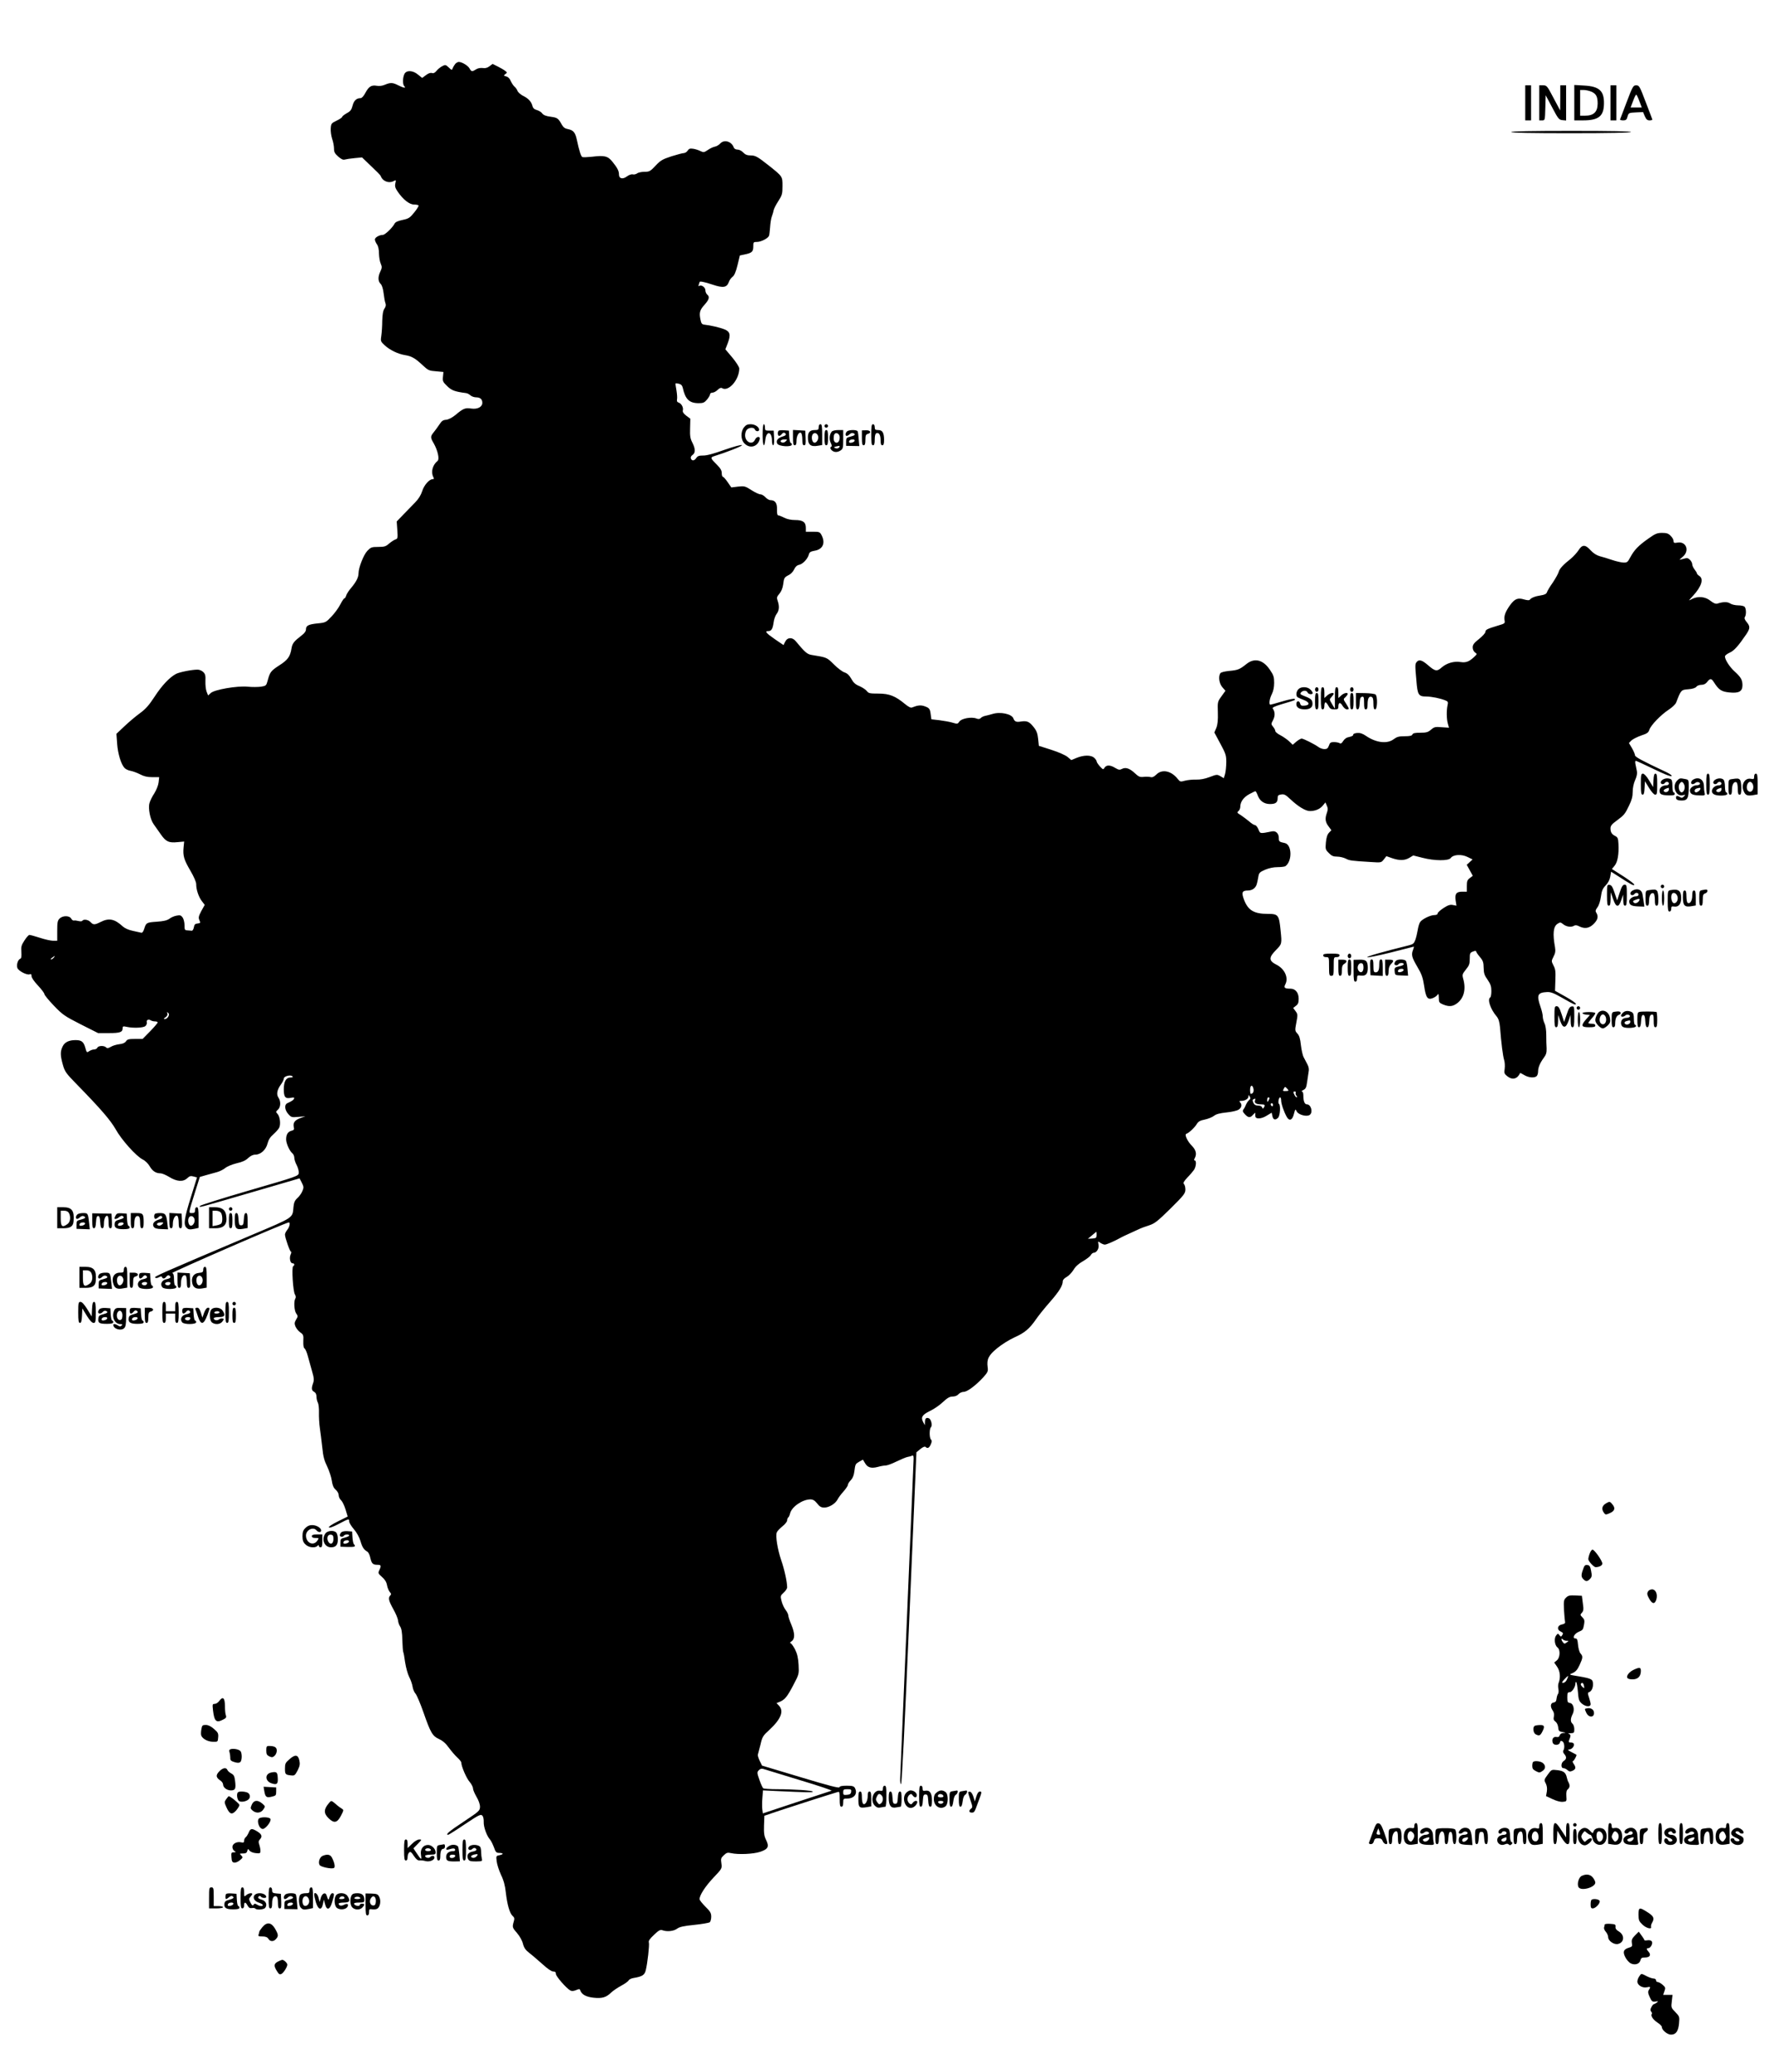 <?xml version="1.0" encoding="UTF-8" standalone="yes"?>
<svg version="1.0" xmlns="http://www.w3.org/2000/svg" width="1519" height="1773" viewBox="0 0 1519 1773" preserveAspectRatio="xMidYMid meet">
  <g transform="translate(0,1773) scale(0.1,-0.1)" fill="#000000" stroke="none">
    <path d="M3898 17183 c-8 -10 -18 -27 -22 -37 -6 -18 -8 -18 -34 7 -26 24 -28
25 -57 10 -16 -9 -38 -27 -48 -40 -13 -16 -25 -22 -38 -18 -13 4 -31 -2 -52
-18 l-32 -24 -35 28 c-46 39 -102 40 -118 4 -15 -34 -15 -88 0 -103 19 -19 -7
-15 -52 8 -47 24 -66 25 -114 5 -23 -10 -50 -13 -70 -9 -45 8 -68 -6 -97 -60
-15 -29 -31 -46 -42 -46 -35 0 -57 -21 -68 -64 -9 -35 -18 -48 -50 -65 -21
-12 -39 -26 -39 -31 0 -5 -21 -20 -47 -32 -45 -22 -48 -25 -51 -66 -2 -24 4
-65 12 -90 9 -25 16 -62 16 -83 0 -30 7 -43 36 -69 27 -23 42 -30 58 -25 11 3
49 9 83 12 l63 6 77 -74 c43 -40 80 -78 82 -83 16 -47 70 -68 113 -45 19 10
20 9 13 -21 -5 -25 -1 -39 21 -71 46 -67 100 -109 138 -109 19 0 37 -4 40 -8
3 -4 -14 -32 -37 -60 -38 -47 -48 -53 -100 -64 -41 -9 -62 -18 -69 -33 -18
-34 -81 -95 -100 -95 -29 0 -68 -22 -68 -39 0 -9 8 -28 17 -41 12 -16 18 -45
18 -80 1 -30 7 -69 15 -86 12 -28 11 -36 -3 -67 -22 -46 -21 -83 2 -106 12
-12 21 -41 26 -82 4 -35 11 -74 16 -85 5 -15 2 -29 -9 -45 -12 -17 -17 -47
-19 -104 0 -44 -4 -101 -8 -128 -7 -45 -6 -49 27 -80 45 -42 115 -76 177 -86
56 -9 86 -26 153 -89 44 -41 53 -45 111 -49 l64 -6 -4 -41 c-4 -37 -1 -44 36
-80 38 -37 64 -47 163 -60 10 -1 26 -10 36 -19 10 -9 32 -17 48 -17 36 0 54
-16 54 -47 0 -35 -41 -57 -95 -49 -51 8 -69 1 -135 -55 -29 -23 -59 -39 -80
-41 -27 -2 -39 -11 -56 -38 -13 -19 -34 -49 -48 -66 -32 -39 -32 -47 -2 -98
34 -60 51 -135 33 -150 -43 -34 -59 -95 -37 -137 8 -15 7 -19 -4 -19 -30 0
-75 -51 -91 -103 -11 -34 -32 -68 -61 -97 -24 -25 -69 -71 -100 -103 l-57 -59
5 -74 c5 -68 3 -74 -16 -80 -12 -4 -36 -20 -54 -35 -28 -25 -41 -29 -94 -29
-56 0 -63 -3 -93 -34 -32 -34 -75 -144 -75 -191 0 -35 -20 -74 -62 -124 -21
-24 -41 -55 -44 -68 -4 -13 -10 -23 -15 -23 -5 0 -20 -23 -35 -52 -14 -28 -48
-75 -75 -103 -47 -50 -52 -53 -116 -59 -81 -8 -103 -19 -103 -51 0 -16 -12
-33 -37 -52 -66 -51 -80 -68 -87 -112 -11 -69 -32 -99 -107 -146 -70 -46 -78
-56 -98 -132 -11 -40 -14 -42 -57 -49 -25 -3 -75 -4 -112 0 -91 9 -286 -25
-317 -54 l-23 -21 -13 33 c-7 18 -11 58 -10 90 2 46 -1 60 -18 77 -12 12 -33
21 -49 21 -50 0 -154 -21 -184 -36 -55 -29 -121 -98 -184 -195 -49 -75 -77
-106 -126 -142 -35 -25 -94 -75 -132 -111 l-69 -65 6 -84 c6 -86 33 -175 63
-208 9 -10 33 -22 53 -25 20 -4 56 -17 81 -30 32 -17 61 -24 104 -24 l59 0 -5
-45 c-3 -26 -19 -65 -37 -94 -18 -27 -36 -64 -41 -83 -13 -44 6 -140 36 -181
13 -18 40 -56 60 -85 44 -64 70 -76 145 -68 l56 5 -5 -49 c-7 -73 3 -106 58
-200 30 -51 50 -97 50 -115 0 -48 20 -107 47 -144 l26 -34 -29 -52 c-24 -46
-26 -57 -17 -78 11 -24 10 -26 -15 -29 -21 -2 -28 -9 -32 -33 -3 -16 -11 -30
-18 -29 -6 1 -23 2 -37 3 -23 1 -25 5 -25 44 0 23 -7 53 -16 66 -14 19 -22 22
-52 16 -19 -3 -47 -15 -62 -27 -20 -14 -49 -21 -109 -25 -86 -6 -90 -8 -107
-63 -7 -22 -16 -34 -25 -31 -8 2 -40 9 -72 16 -35 7 -68 22 -85 37 -70 65
-119 75 -190 39 -51 -26 -64 -26 -87 -1 -19 21 -60 27 -70 11 -3 -5 -17 -6
-33 -2 -15 4 -32 6 -39 4 -6 -2 -17 5 -23 16 -15 28 -73 28 -100 1 -17 -17
-20 -33 -20 -105 l0 -85 -35 0 c-19 0 -69 11 -112 25 -43 14 -84 25 -91 25 -7
0 -26 -21 -43 -48 -26 -40 -30 -54 -26 -99 2 -37 0 -54 -10 -57 -20 -8 -34
-53 -24 -79 10 -26 82 -63 105 -54 12 5 16 0 16 -16 0 -13 23 -46 55 -80 30
-32 55 -65 55 -73 0 -8 36 -52 81 -99 76 -79 91 -89 230 -160 l149 -75 93 0
c96 0 117 8 117 42 0 17 5 18 37 11 57 -12 140 -8 158 7 9 8 14 22 12 31 -6
21 14 31 34 18 8 -5 24 -9 37 -9 12 0 22 -4 22 -9 0 -5 -29 -39 -64 -75 l-65
-66 -64 0 c-54 0 -67 -3 -78 -20 -10 -14 -28 -22 -57 -25 -24 -3 -56 -12 -72
-22 -23 -13 -32 -15 -42 -5 -17 17 -67 15 -74 -3 -4 -8 -16 -15 -28 -15 -12 0
-31 -7 -43 -15 -20 -14 -21 -12 -33 31 -14 50 -32 64 -83 64 -57 0 -94 -18
-111 -55 -21 -43 -20 -76 2 -155 17 -60 26 -73 121 -170 205 -210 287 -305
332 -384 50 -90 174 -228 230 -257 23 -11 48 -36 61 -59 24 -41 53 -60 93 -60
13 0 46 -14 74 -31 64 -40 119 -44 154 -11 20 19 30 22 54 15 l30 -8 -53 -170
c-56 -179 -64 -233 -38 -259 17 -18 27 -19 73 -10 l31 7 0 88 c0 72 -3 89 -15
89 -9 0 -15 -9 -15 -25 0 -20 -5 -25 -26 -25 -31 0 -32 -6 27 182 l40 127 52
15 c29 8 71 19 94 26 23 6 55 22 71 35 17 14 58 31 98 41 49 11 78 24 99 45
21 19 41 29 62 29 45 0 91 42 104 96 8 31 23 55 49 77 20 18 43 43 50 56 15
29 8 96 -14 120 -15 16 -15 19 4 36 24 22 26 72 4 103 -19 28 -12 67 22 113
13 18 24 40 24 50 0 20 58 35 74 19 7 -7 1 -10 -16 -10 -39 0 -58 -34 -58
-101 0 -67 13 -82 60 -73 25 5 32 4 28 -6 -4 -12 -16 -21 -58 -40 -26 -12 -23
-55 6 -90 27 -31 30 -32 88 -27 l61 5 -40 -14 c-50 -18 -67 -40 -60 -76 6 -23
3 -28 -20 -34 -30 -8 -45 -31 -45 -74 0 -34 29 -99 54 -119 9 -8 16 -24 16
-38 0 -13 9 -42 21 -64 11 -22 19 -52 17 -67 -3 -25 -13 -29 -423 -148 -230
-67 -421 -127 -423 -133 -5 -15 -40 -24 448 118 l405 118 19 -37 c17 -34 18
-42 5 -72 -7 -18 -26 -45 -42 -59 -23 -21 -30 -38 -34 -75 -9 -99 10 -86 -361
-243 -788 -334 -833 -354 -824 -363 6 -6 19 -5 33 3 17 9 24 9 27 0 5 -16 23
-14 37 6 7 9 17 13 23 9 21 -13 12 -25 -23 -32 -39 -7 -57 -42 -35 -69 16 -20
120 -19 120 1 0 8 -4 14 -10 14 -5 0 -10 23 -10 50 0 36 -4 52 -15 57 -13 4
973 433 998 433 14 0 7 -38 -13 -63 -11 -14 -20 -32 -20 -41 0 -26 42 -146 51
-146 5 0 4 -11 -2 -24 -14 -30 -4 -76 16 -76 17 0 20 -16 5 -25 -14 -9 -1
-215 15 -241 8 -13 10 -26 4 -35 -15 -23 -10 -103 7 -128 16 -22 16 -26 -1
-53 -14 -25 -15 -34 -5 -59 7 -16 25 -39 41 -50 26 -18 29 -25 26 -75 -1 -36
2 -57 11 -63 7 -4 19 -32 27 -62 8 -30 24 -88 36 -129 18 -61 19 -80 10 -105
-16 -45 -14 -63 9 -75 13 -7 20 -21 20 -41 0 -17 5 -40 12 -52 6 -12 10 -50 9
-84 -1 -35 2 -95 8 -135 6 -40 15 -116 21 -168 7 -74 17 -109 42 -160 17 -36
35 -90 39 -120 6 -41 15 -61 33 -77 15 -13 26 -33 26 -47 0 -14 9 -34 21 -44
11 -11 28 -46 38 -79 l18 -60 -85 -42 c-52 -26 -81 -46 -76 -51 6 -6 39 6 84
30 87 46 90 46 90 21 0 -11 18 -41 40 -66 24 -28 46 -67 56 -100 15 -54 30
-76 60 -93 9 -5 20 -28 25 -53 11 -49 22 -59 62 -59 30 0 33 -7 15 -46 -12
-25 -10 -29 23 -58 25 -22 38 -43 43 -71 4 -22 15 -48 24 -58 12 -13 13 -20 4
-29 -20 -20 -14 -46 25 -116 21 -37 39 -80 41 -96 1 -16 9 -41 19 -55 11 -18
17 -51 18 -117 2 -51 5 -96 8 -101 3 -4 10 -44 16 -88 7 -44 22 -100 35 -125
13 -25 26 -63 29 -84 3 -21 15 -48 26 -60 10 -12 40 -82 66 -156 62 -178 78
-205 134 -231 32 -14 58 -37 86 -76 22 -30 55 -68 73 -84 17 -16 32 -34 32
-42 0 -31 44 -134 71 -164 16 -19 29 -44 29 -56 0 -12 14 -44 30 -72 18 -30
30 -64 30 -85 -1 -34 -5 -38 -140 -128 -123 -81 -160 -112 -132 -112 4 0 68
40 142 90 117 78 136 88 149 75 9 -8 14 -31 13 -56 -2 -42 26 -119 54 -150 8
-9 23 -39 33 -65 14 -42 21 -49 44 -49 39 -1 42 -11 6 -19 -31 -6 -32 -7 -26
-54 3 -26 20 -78 37 -115 23 -47 35 -93 41 -150 12 -104 33 -179 58 -201 16
-14 18 -23 10 -49 -14 -48 -12 -52 30 -100 22 -26 43 -64 49 -90 9 -35 22 -53
54 -78 24 -18 74 -62 113 -96 42 -39 78 -63 92 -63 17 0 23 -6 23 -21 0 -20
89 -122 123 -141 13 -7 28 -6 50 3 26 11 31 11 35 -1 12 -36 49 -57 113 -64
75 -8 109 2 152 44 16 15 55 42 87 59 32 17 60 38 63 45 3 8 23 18 44 21 72
12 92 25 102 64 15 59 33 219 27 239 -5 14 7 31 44 66 41 39 54 46 73 39 39
-14 95 -8 124 13 21 16 57 24 148 33 66 7 126 17 133 23 6 6 12 27 12 47 0 31
-8 45 -50 86 -27 27 -50 56 -50 64 0 34 47 107 117 182 75 79 76 80 70 124 -6
40 -4 47 21 70 23 22 32 25 62 18 62 -14 191 -8 248 11 69 23 80 44 52 101
-17 35 -20 58 -18 126 l3 82 130 44 c105 35 417 135 498 159 15 5 17 -2 17
-60 0 -52 3 -66 15 -66 10 0 15 11 15 35 0 33 2 35 33 35 62 0 93 42 67 91 -9
15 -22 19 -70 19 -40 0 -60 -4 -62 -13 -2 -10 -88 12 -333 86 l-330 99 -20 41
c-11 23 -18 47 -16 52 2 6 12 44 22 84 16 70 21 78 78 130 98 91 125 159 81
206 l-21 22 30 12 c42 18 63 44 116 146 47 89 47 91 43 170 -4 61 -11 92 -31
133 -15 28 -33 52 -39 52 -7 0 -2 7 10 16 30 21 29 68 -3 144 -14 33 -25 67
-25 76 0 10 -10 31 -23 48 -13 17 -29 51 -35 76 -11 43 -10 46 18 72 17 15 30
35 30 45 0 47 -24 156 -51 233 -31 92 -50 206 -38 237 4 11 26 34 48 52 23 18
41 41 41 51 0 10 4 21 9 25 5 3 12 18 16 34 12 56 106 121 174 121 22 0 37 -9
58 -35 22 -28 35 -35 62 -35 40 0 95 34 113 70 7 14 29 44 50 67 21 24 38 49
38 57 0 8 11 26 24 39 16 16 27 41 31 73 9 67 9 67 43 87 l31 17 18 -30 c22
-38 53 -47 110 -32 24 7 54 12 67 12 13 0 54 15 92 34 38 18 80 36 94 39 14 2
32 7 40 11 12 5 15 -3 12 -51 -1 -32 -27 -643 -57 -1358 -30 -715 -56 -1322
-57 -1349 -2 -27 2 -51 7 -53 7 -2 31 481 71 1418 l61 1422 34 28 c21 17 38
24 44 18 17 -17 32 -9 45 22 10 22 10 33 1 42 -14 14 -14 90 0 104 15 15 2 70
-18 77 -22 9 -33 -2 -33 -32 l-1 -27 -14 26 c-22 41 -9 63 57 95 34 16 84 50
112 77 39 36 58 47 83 47 21 0 40 8 50 20 10 11 30 20 44 20 31 0 102 53 168
124 39 44 43 52 38 87 -9 69 7 102 82 163 37 31 103 72 147 92 89 40 128 73
185 155 21 31 75 98 120 149 78 89 109 139 109 177 0 11 14 26 33 36 18 10 44
37 59 61 17 29 44 53 81 74 31 18 61 41 67 52 6 11 17 20 24 20 26 0 49 38 42
70 -6 30 -5 31 16 15 13 -8 29 -15 38 -15 14 0 73 25 130 56 23 13 43 22 155
73 22 11 65 27 95 36 48 16 71 34 183 144 115 114 127 130 127 162 0 19 -5 40
-12 47 -9 9 -3 21 28 55 23 23 48 53 58 67 18 27 22 80 6 80 -7 0 -7 6 0 19
19 36 11 70 -23 105 -40 40 -67 98 -49 104 22 7 71 53 89 83 13 22 28 31 69
39 29 6 65 21 79 32 19 15 50 23 107 29 44 4 91 15 104 24 26 17 31 44 12 63
-9 9 -7 12 11 12 32 0 61 18 61 38 1 15 2 15 11 -1 8 -14 7 -21 -5 -30 -8 -7
-20 -23 -26 -37 -5 -14 -15 -33 -22 -42 -10 -14 -8 -21 12 -43 29 -31 46 -32
71 -2 11 12 19 18 18 12 -1 -5 -1 -18 0 -27 2 -27 54 -23 100 7 l40 24 6 -29
c7 -33 25 -38 49 -14 17 17 23 109 7 118 -10 7 -2 56 10 56 5 0 9 -12 9 -27 0
-28 24 -98 48 -140 22 -39 48 -29 61 24 12 45 13 46 24 23 15 -30 89 -49 113
-29 28 23 9 89 -25 89 -20 0 -31 26 -31 78 0 19 -5 32 -12 32 -7 0 -2 6 12 13
20 10 26 22 32 67 4 30 10 69 13 87 5 22 2 42 -10 65 -10 18 -24 46 -32 61 -9
16 -19 63 -24 104 -6 57 -14 82 -30 99 -21 23 -22 26 -9 94 13 67 12 72 -7 98
l-20 27 23 18 c19 14 24 27 24 61 0 52 -28 86 -70 86 -51 0 -60 8 -44 38 29
55 -6 132 -76 167 -67 34 -68 61 -4 126 51 51 51 54 39 169 -13 131 -20 140
-108 140 -120 0 -171 30 -206 124 -22 60 -15 76 35 76 21 0 42 8 54 20 19 19
23 31 35 100 5 31 12 38 58 58 33 14 72 22 107 22 30 0 60 4 66 8 60 42 57
184 -4 198 -49 10 -52 13 -52 43 0 39 -25 64 -59 57 -104 -21 -100 -21 -116
18 -8 20 -22 36 -30 36 -8 0 -31 15 -51 33 -21 17 -53 41 -71 53 -30 18 -33
22 -19 33 9 8 16 24 16 38 0 41 27 80 76 107 26 14 50 26 53 26 4 0 13 -16 20
-35 17 -48 55 -75 105 -75 49 0 66 13 66 51 0 22 5 27 31 31 25 4 38 -3 77
-40 68 -64 131 -102 168 -102 47 0 86 17 111 47 l22 27 12 -28 c10 -21 10 -34
1 -60 -18 -49 -15 -79 13 -116 l25 -34 -21 -22 c-14 -15 -22 -41 -26 -82 -5
-58 -4 -62 25 -91 24 -25 39 -31 72 -31 22 0 55 -8 73 -17 32 -17 48 -19 213
-29 91 -6 91 -6 113 22 l22 28 48 -17 c64 -22 109 -21 149 3 l33 20 79 -20
c104 -27 224 -27 242 -2 21 30 92 35 144 9 l43 -21 -25 -23 -25 -23 26 -47 26
-47 -25 -19 c-22 -16 -26 -27 -26 -68 l0 -49 -39 0 c-51 0 -65 -18 -57 -75 l7
-45 -30 6 c-24 5 -42 -1 -81 -26 -27 -18 -50 -38 -50 -46 0 -9 -11 -14 -27
-14 -37 0 -111 -37 -125 -63 -7 -12 -15 -42 -19 -67 -4 -25 -13 -62 -20 -82
-12 -32 -19 -38 -59 -48 -210 -52 -360 -94 -353 -101 4 -4 96 14 203 41 107
27 196 50 197 50 1 0 -2 -12 -7 -26 -17 -43 -12 -65 35 -145 38 -64 48 -92 59
-163 15 -104 30 -125 76 -106 17 7 35 20 40 29 7 12 9 5 10 -26 0 -39 3 -44
36 -58 52 -21 82 -19 122 11 57 44 76 119 51 208 -10 36 -8 41 23 80 28 34 33
49 33 92 0 47 2 52 28 62 17 7 27 7 27 0 0 -5 14 -26 32 -47 27 -32 31 -46 32
-94 1 -46 7 -63 34 -101 25 -37 32 -56 32 -96 0 -27 -4 -52 -10 -55 -26 -16 2
-100 54 -161 18 -22 25 -45 30 -94 11 -140 25 -247 35 -279 6 -18 8 -52 5 -76
-6 -37 -3 -44 22 -64 44 -35 87 -24 110 27 1 2 17 -6 35 -17 38 -23 89 -27
107 -9 7 7 12 24 12 40 0 33 16 72 49 117 20 26 25 44 24 80 -2 25 -3 77 -3
115 0 41 -6 82 -15 99 -8 17 -15 43 -15 59 0 16 -9 54 -20 85 -34 98 -25 120
56 124 30 2 57 -8 119 -43 118 -67 123 -69 129 -59 3 5 -36 33 -86 61 l-93 52
3 89 c3 74 1 96 -16 127 -19 38 -19 38 0 76 16 30 18 48 13 80 -21 116 -15
177 21 201 23 15 26 15 51 -5 27 -21 68 -26 92 -11 10 6 25 4 42 -5 48 -24 87
-18 125 20 35 35 42 63 23 95 -10 14 -8 24 9 47 13 17 25 55 30 92 7 51 15 69
41 96 20 21 34 47 39 75 l7 42 60 -38 c113 -73 133 -84 139 -74 3 5 -39 37
-93 72 l-99 63 23 28 c26 31 38 100 33 188 -2 46 -7 56 -27 66 -30 15 -41 32
-41 66 0 21 11 36 53 66 65 48 71 56 107 131 22 45 30 76 30 115 0 33 8 72 21
101 14 31 19 57 15 76 -3 16 -9 43 -12 59 -4 17 -2 30 2 30 5 0 74 -32 153
-70 88 -43 148 -67 154 -61 5 5 -12 18 -45 34 -205 96 -268 130 -268 144 0 9
-12 36 -26 61 l-26 44 21 22 c12 11 49 30 83 42 52 17 63 25 71 50 12 38 98
127 165 171 29 19 58 46 64 61 42 109 42 109 104 114 37 3 61 11 69 21 7 10
26 17 43 17 21 0 37 8 50 25 25 32 36 31 57 -2 42 -66 64 -81 131 -88 84 -9
114 8 114 63 -1 46 -14 68 -68 117 -42 38 -82 100 -82 128 0 8 18 22 40 32 39
17 74 57 143 158 33 50 34 67 3 104 -17 20 -22 34 -15 44 13 20 11 73 -3 87
-7 7 -32 12 -55 12 -24 0 -55 7 -68 16 -24 16 -61 15 -110 -1 -15 -4 -32 3
-59 24 -45 36 -106 42 -159 15 -32 -17 -32 -17 10 28 73 80 93 145 53 170 -11
7 -20 17 -20 21 0 5 -9 20 -20 34 -11 14 -20 34 -20 44 0 11 -9 28 -19 38 -17
17 -26 18 -53 10 -18 -5 -34 -9 -36 -9 -2 0 10 12 27 26 60 50 30 133 -44 121
-30 -5 -35 -3 -35 14 0 11 -11 31 -25 44 -19 20 -34 25 -73 25 -42 0 -58 -6
-118 -49 -84 -59 -120 -96 -154 -159 -23 -43 -28 -47 -60 -46 -19 1 -62 11
-95 22 -33 11 -80 26 -105 32 -29 8 -56 25 -80 51 -46 51 -72 51 -104 0 -14
-21 -44 -54 -67 -73 -65 -51 -96 -85 -103 -113 -4 -14 -26 -54 -50 -90 -25
-35 -47 -72 -50 -83 -5 -14 -20 -22 -54 -27 -48 -7 -82 -21 -93 -37 -4 -6 -22
-5 -47 2 -55 17 -81 7 -121 -47 -41 -57 -55 -95 -48 -131 5 -26 2 -28 -56 -45
-93 -28 -107 -35 -108 -54 0 -10 -25 -37 -55 -61 -43 -34 -54 -49 -54 -72 0
-17 8 -34 20 -43 19 -13 19 -14 -8 -39 -43 -40 -69 -50 -116 -43 -57 9 -118
-9 -161 -46 -41 -37 -57 -34 -121 22 -48 41 -74 48 -93 25 -15 -18 -15 -26 -3
-160 10 -124 18 -136 86 -136 46 -1 116 -15 159 -32 26 -10 28 -15 22 -42 -10
-46 -9 -116 2 -157 l10 -36 -61 4 c-56 5 -65 3 -93 -21 -26 -22 -41 -26 -92
-26 -46 0 -63 -4 -67 -15 -5 -11 -22 -15 -67 -15 -49 0 -66 -5 -93 -25 -56
-43 -152 -31 -239 29 -28 19 -49 26 -75 24 -21 -2 -34 -8 -33 -15 2 -7 -13
-15 -33 -19 -24 -4 -41 -16 -53 -35 -12 -20 -21 -25 -31 -18 -8 5 -30 9 -48 9
-28 0 -35 -5 -43 -30 -9 -24 -17 -30 -39 -30 -15 0 -38 8 -51 18 -33 24 -128
72 -144 72 -7 0 -28 -12 -45 -26 l-31 -27 -32 31 c-18 16 -51 39 -74 51 -24
12 -43 28 -43 35 0 8 -8 24 -19 37 -18 23 -18 24 0 58 18 34 17 72 -3 98 -7 8
15 19 79 38 119 35 115 34 109 44 -3 5 -50 -4 -103 -20 -54 -16 -101 -29 -105
-29 -15 0 -8 51 12 90 13 26 20 59 20 97 0 50 -5 66 -36 111 -58 87 -132 105
-200 51 -59 -47 -73 -53 -148 -60 -41 -4 -72 -12 -77 -20 -18 -29 -10 -87 17
-119 l27 -31 -34 -47 c-33 -46 -34 -48 -31 -138 2 -67 -2 -103 -13 -132 l-17
-40 51 -95 c46 -85 51 -100 51 -158 0 -35 -5 -81 -10 -101 l-11 -37 -29 17
c-28 16 -32 16 -92 -7 -42 -16 -81 -23 -115 -22 -28 1 -71 -3 -95 -9 -40 -11
-43 -11 -64 15 -55 70 -135 86 -183 37 -21 -20 -34 -26 -52 -21 -13 3 -40 4
-59 1 -30 -3 -41 2 -73 32 -45 42 -80 53 -111 36 -19 -10 -28 -8 -57 9 -42 26
-75 27 -91 2 -11 -18 -13 -18 -40 11 -15 17 -28 36 -28 43 0 6 -9 20 -21 31
-27 24 -89 24 -150 -1 l-46 -19 -32 27 c-18 15 -77 41 -139 61 l-107 34 -6 60
c-5 47 -13 69 -38 100 -37 47 -57 56 -109 48 -40 -7 -55 -1 -65 27 -14 38
-113 59 -181 37 -17 -5 -43 -12 -58 -15 -15 -3 -33 -11 -40 -19 -10 -10 -20
-11 -38 -4 -42 16 -128 0 -145 -26 -15 -22 -18 -22 -58 -10 -23 7 -73 16 -112
21 l-70 8 -6 43 c-6 48 -12 55 -56 70 -30 10 -57 7 -104 -12 -10 -5 -31 6 -59
29 -83 69 -135 90 -228 90 -74 0 -85 2 -100 22 -9 12 -38 31 -63 42 -35 14
-52 30 -70 63 -17 30 -34 46 -57 54 -18 5 -59 36 -92 69 -61 60 -57 59 -192
81 -37 6 -57 24 -135 118 -30 36 -72 33 -91 -7 l-13 -27 -75 51 c-75 52 -89
69 -55 69 26 0 37 18 45 73 3 27 15 60 26 74 22 29 25 65 9 111 -10 28 -8 35
15 62 16 19 28 49 32 79 7 57 10 61 49 81 17 8 37 30 45 48 10 22 24 35 43 39
31 6 74 52 83 89 5 19 15 25 47 31 72 11 97 65 62 133 -15 28 -19 30 -75 30
l-60 0 0 33 c0 49 -25 67 -91 67 -35 0 -69 7 -94 20 -22 11 -45 20 -51 20 -8
0 -12 17 -11 51 2 54 -16 79 -56 79 -11 0 -30 11 -43 25 -13 14 -32 25 -43 25
-11 0 -46 16 -77 36 -53 34 -60 36 -115 30 l-57 -7 -32 46 c-17 25 -35 45 -40
45 -6 0 -10 14 -10 31 0 24 -11 42 -45 76 -51 50 -54 59 -22 69 112 35 247 88
240 95 -5 5 -69 -12 -149 -40 -92 -33 -154 -50 -184 -49 -34 0 -47 -4 -58 -21
-17 -25 -37 -27 -46 -5 -4 11 1 22 14 31 26 18 25 53 -2 106 -18 35 -21 56
-19 123 l2 81 -35 26 c-24 19 -33 32 -29 46 6 24 -12 58 -36 66 -13 4 -17 12
-14 28 3 13 0 48 -5 78 -6 30 -9 56 -7 58 2 2 15 1 29 -3 17 -4 28 -15 32 -34
22 -99 56 -132 137 -132 38 0 49 5 71 31 14 17 26 37 26 45 0 8 9 14 20 14 12
0 32 11 45 24 15 15 28 20 37 15 55 -35 148 71 148 168 0 12 -26 53 -59 93
l-60 71 21 54 c26 70 20 97 -29 117 -37 15 -122 35 -173 40 -20 3 -26 10 -33
47 -11 57 -5 79 38 126 38 43 43 66 20 85 -8 7 -15 23 -15 36 0 25 -33 49 -52
38 -8 -5 -9 -2 -5 10 4 10 7 20 7 22 0 10 41 2 113 -22 90 -30 120 -25 138 23
5 16 20 36 32 45 15 11 28 42 42 99 l20 83 38 8 c65 13 77 24 77 68 0 38 1 40
33 40 34 0 94 31 102 53 3 6 6 39 9 72 2 33 8 74 14 90 6 17 14 41 16 55 3 14
21 50 41 80 32 50 35 61 35 128 0 83 2 81 -119 177 -95 75 -113 85 -155 85
-28 0 -45 7 -62 25 -13 14 -34 25 -49 25 -15 0 -28 7 -32 18 -19 53 -83 71
-117 33 -10 -11 -30 -23 -45 -26 -16 -3 -43 -16 -61 -29 -31 -21 -36 -21 -62
-9 -15 8 -43 17 -62 20 -28 4 -37 1 -48 -16 -7 -11 -22 -21 -33 -21 -11 0 -59
-13 -107 -28 -76 -25 -93 -35 -135 -80 -45 -48 -53 -52 -94 -52 -25 0 -54 -6
-64 -14 -10 -7 -27 -11 -37 -8 -11 3 -33 -5 -49 -17 -37 -28 -69 -20 -69 15 0
31 -13 57 -56 110 -39 49 -69 56 -173 43 -39 -4 -77 -6 -84 -3 -12 4 -27 51
-48 149 -13 61 -30 81 -75 90 -25 4 -40 15 -52 36 -32 57 -38 62 -96 70 -41 5
-62 14 -73 28 -7 11 -28 24 -45 29 -23 6 -34 16 -39 36 -10 37 -35 64 -82 87
-21 11 -42 30 -46 42 -5 13 -17 29 -27 37 -9 8 -23 30 -31 47 -8 21 -23 35
-38 39 -24 6 -24 7 -8 20 17 12 17 14 -2 28 -11 9 -39 25 -63 37 l-44 22 -27
-20 c-18 -14 -36 -19 -59 -15 -20 2 -41 -2 -57 -12 -33 -21 -39 -20 -55 9 -13
24 -65 55 -92 55 -8 0 -22 -8 -30 -17z m-3438 -7648 c-7 -8 -17 -15 -23 -15
-6 0 -2 7 9 15 25 19 30 19 14 0z m981 -504 c-7 -12 -19 -21 -29 -21 -13 0
-12 3 5 15 14 10 20 22 16 33 -5 13 -3 14 6 6 10 -9 10 -17 2 -33z m9292 -618
c5 -25 -5 -42 -23 -43 -4 0 -6 16 -6 35 0 42 21 47 29 8z m290 0 c14 -17 13
-18 -13 -19 -25 -1 -28 1 -19 17 12 23 12 23 32 2z m72 -33 c-4 -6 -1 -17 5
-25 7 -8 8 -15 3 -15 -5 0 -15 11 -21 25 -10 21 -9 25 4 25 8 0 12 -5 9 -10z
m-225 -47 c0 -5 -5 -15 -10 -23 -8 -12 -10 -11 -10 8 0 12 5 22 10 22 6 0 10
-3 10 -7z m-124 -20 c-8 -21 10 -33 52 -33 33 0 38 -6 23 -28 -7 -11 -9 -11
-14 2 -4 10 -18 16 -35 16 -21 0 -32 7 -40 24 -8 19 -8 26 1 30 19 7 19 7 13
-11z m154 -39 c0 -8 -4 -12 -10 -9 -5 3 -10 10 -10 16 0 5 5 9 10 9 6 0 10 -7
10 -16z m-9235 -975 c8 -25 -13 -61 -33 -57 -20 4 -28 53 -12 73 14 17 37 9
45 -16z m7725 -136 c0 -25 -4 -28 -37 -31 l-38 -2 35 29 c19 17 36 30 38 31 1
0 2 -12 2 -27z m-7930 -412 c0 -6 -5 -13 -10 -16 -15 -9 -43 3 -35 15 8 13 45
13 45 1z m5385 -4252 c160 -48 283 -89 275 -92 -8 -2 -144 -47 -302 -99 l-286
-95 -5 36 c-2 20 -2 64 1 98 l5 63 101 -5 c282 -13 326 -14 326 -6 0 10 -157
21 -305 21 -60 0 -114 4 -120 8 -5 4 -20 36 -32 71 -21 60 -22 66 -6 83 11 12
23 16 37 12 12 -4 152 -47 311 -95z m443 -101 c-2 -18 -11 -24 -35 -26 -30 -3
-33 -1 -33 22 0 23 4 26 36 26 31 0 35 -3 32 -22z"/>
    <path d="M13060 16850 l0 -150 25 0 25 0 0 150 0 150 -25 0 -25 0 0 -150z"/>
    <path d="M13180 16850 l0 -150 25 0 c24 0 24 1 27 108 l3 107 56 -105 c51 -97
58 -105 87 -108 l32 -3 0 150 0 151 -25 0 -25 0 0 -107 -1 -108 -57 107 c-54
103 -58 108 -89 108 l-33 0 0 -150z"/>
    <path d="M13480 16851 l0 -151 75 0 c134 0 178 36 179 144 2 109 -41 147 -170
154 l-84 5 0 -152z m145 95 c42 -18 55 -42 55 -103 -1 -72 -34 -103 -109 -103
l-41 0 0 110 0 110 30 0 c17 0 46 -6 65 -14z"/>
    <path d="M13790 16850 l0 -150 25 0 25 0 0 150 0 150 -25 0 -25 0 0 -150z"/>
    <path d="M13929 16858 c-30 -78 -55 -145 -57 -150 -2 -4 10 -8 26 -8 24 0 31
5 38 33 9 31 11 32 72 35 l61 3 15 -36 c12 -27 21 -35 41 -35 15 0 25 4 23 8
-1 5 -27 72 -57 150 -51 134 -55 142 -81 142 -25 0 -30 -8 -81 -142z m108 7
l21 -55 -48 0 -48 0 21 55 c11 30 23 55 27 55 4 0 16 -25 27 -55z"/>
    <path d="M12940 16600 c0 -7 176 -10 509 -10 329 0 512 4 516 10 4 7 -168 10
-509 10 -337 0 -516 -3 -516 -10z"/>
    <path d="M6371 14074 c-31 -39 -29 -107 4 -139 45 -46 111 -29 129 33 10 31
-25 31 -39 0 -22 -50 -85 -22 -85 38 0 18 7 40 16 48 20 20 60 21 68 1 7 -19
36 -20 36 -2 0 24 -36 47 -73 47 -27 0 -41 -7 -56 -26z"/>
    <path d="M6530 14010 c0 -95 14 -122 23 -44 9 81 57 74 57 -8 0 -21 5 -38 10
-38 7 0 10 24 8 63 l-3 62 -38 0 c-34 0 -37 2 -37 28 0 15 -4 27 -10 27 -6 0
-10 -37 -10 -90z"/>
    <path d="M7010 14075 c0 -22 -4 -25 -34 -25 -39 0 -57 -17 -58 -57 -2 -68 22
-89 87 -77 l35 6 0 89 c0 72 -3 89 -15 89 -9 0 -15 -9 -15 -25z m-5 -76 c8
-25 -13 -61 -33 -57 -20 4 -28 53 -12 73 14 17 37 9 45 -16z"/>
    <path d="M7060 14085 c0 -8 7 -15 15 -15 8 0 15 7 15 15 0 8 -7 15 -15 15 -8
0 -15 -7 -15 -15z"/>
    <path d="M7460 14010 c0 -73 3 -90 15 -90 11 0 15 12 15 49 0 32 5 51 14 54
22 9 36 -14 36 -60 0 -32 4 -43 15 -43 11 0 15 12 15 46 0 61 -14 84 -50 84
-25 0 -30 4 -30 25 0 16 -6 25 -15 25 -12 0 -15 -17 -15 -90z"/>
    <path d="M6667 14044 c-11 -12 -8 -44 4 -44 7 0 17 7 24 17 7 9 17 13 23 9 20
-12 13 -23 -19 -32 -40 -12 -58 -37 -43 -61 15 -24 124 -30 124 -7 0 7 -4 14
-9 14 -6 0 -11 24 -13 53 l-3 52 -40 3 c-23 2 -44 0 -48 -4z m61 -90 c-9 -10
-24 -14 -33 -10 -23 9 -9 26 23 26 24 0 25 -1 10 -16z"/>
    <path d="M6790 13986 c0 -52 3 -66 15 -66 11 0 15 11 15 38 0 42 21 79 38 68
7 -4 12 -29 12 -57 0 -38 4 -49 15 -49 13 0 15 11 13 63 l-3 62 -52 3 -53 3 0
-65z"/>
    <path d="M7060 13985 c0 -51 3 -65 15 -65 12 0 15 14 15 65 0 51 -3 65 -15 65
-12 0 -15 -14 -15 -65z"/>
    <path d="M7122 14037 c-20 -24 -24 -66 -9 -96 10 -20 11 -31 4 -34 -18 -6 1
-36 28 -43 16 -4 34 0 50 10 23 15 25 22 25 96 l0 80 -44 0 c-24 0 -48 -6 -54
-13z m68 -51 c0 -31 -16 -50 -34 -43 -15 6 -21 25 -16 57 5 39 50 27 50 -14z
m-7 -87 c-7 -7 -19 -8 -30 -4 -16 7 -15 9 7 15 30 8 38 4 23 -11z"/>
    <path d="M7252 14038 c-15 -15 -16 -38 -1 -38 6 0 17 7 25 15 8 8 21 12 29 9
25 -10 17 -20 -22 -30 -35 -8 -38 -12 -38 -44 l0 -35 57 -1 56 -1 -5 56 c-2
31 -6 62 -9 69 -4 16 -76 16 -92 0z m66 -80 c-5 -15 -48 -24 -48 -10 0 14 12
22 33 22 10 0 17 -5 15 -12z"/>
    <path d="M7380 13983 c0 -49 3 -63 15 -63 11 0 15 12 15 46 0 37 4 47 20 51
35 9 24 33 -15 31 l-35 -1 0 -64z"/>
    <path d="M11117 11832 c-20 -22 -22 -58 -5 -69 7 -4 31 -15 53 -23 49 -19 53
-44 7 -48 -27 -3 -35 1 -39 17 -8 30 -33 26 -33 -4 0 -29 26 -45 72 -45 47 0
70 19 66 55 -3 29 -14 38 -82 64 -23 10 -26 14 -16 26 16 19 49 19 56 0 7 -17
44 -21 44 -5 0 6 -9 19 -20 30 -26 26 -81 26 -103 2z"/>
    <path d="M11260 11830 c0 -11 7 -20 15 -20 8 0 15 9 15 20 0 11 -7 20 -15 20
-8 0 -15 -9 -15 -20z"/>
    <path d="M11310 11755 c0 -78 3 -95 15 -95 10 0 15 10 15 30 0 17 4 30 10 30
5 0 16 -13 25 -30 13 -25 22 -30 50 -30 30 0 35 3 35 24 0 37 17 40 36 6 10
-16 26 -30 36 -30 23 0 23 3 -6 49 -25 38 -25 39 -5 56 10 10 19 22 19 27 0
16 -34 8 -57 -14 l-23 -21 0 46 c0 35 -4 47 -15 47 -12 0 -15 -17 -15 -92 l0
-93 -24 40 c-24 40 -24 40 -5 61 10 11 19 23 19 27 0 15 -35 6 -57 -15 l-23
-21 0 46 c0 35 -4 47 -15 47 -12 0 -15 -17 -15 -95z"/>
    <path d="M11560 11830 c0 -11 7 -20 15 -20 8 0 15 9 15 20 0 11 -7 20 -15 20
-8 0 -15 -9 -15 -20z"/>
    <path d="M11260 11730 c0 -56 3 -70 15 -70 12 0 15 14 15 70 0 56 -3 70 -15
70 -12 0 -15 -14 -15 -70z"/>
    <path d="M11560 11730 c0 -56 3 -70 15 -70 12 0 15 14 15 70 0 56 -3 70 -15
70 -12 0 -15 -14 -15 -70z"/>
    <path d="M11610 11730 c0 -54 3 -70 14 -70 11 0 16 15 18 52 2 41 7 54 21 56
14 3 17 -5 17 -52 0 -43 3 -56 15 -56 11 0 15 11 15 43 0 50 12 72 34 64 12
-5 16 -20 16 -57 0 -38 4 -50 15 -50 19 0 22 112 3 127 -7 6 -48 11 -90 12
l-78 1 0 -70z"/>
    <path d="M14050 11020 c0 -72 3 -90 15 -90 10 0 15 15 17 58 l3 57 35 -57 c21
-34 42 -58 53 -58 15 0 17 11 17 90 0 72 -3 90 -15 90 -10 0 -15 -15 -17 -57
l-3 -58 -35 58 c-21 35 -42 57 -52 57 -16 0 -18 -11 -18 -90z"/>
    <path d="M14610 11020 c0 -73 3 -90 15 -90 12 0 15 17 15 90 0 73 -3 90 -15
90 -12 0 -15 -17 -15 -90z"/>
    <path d="M15020 11085 c0 -22 -3 -24 -28 -19 -51 10 -86 -49 -62 -105 15 -36
30 -43 81 -35 l39 7 0 88 c0 72 -3 89 -15 89 -9 0 -15 -9 -15 -25z m-11 -67
c11 -30 -2 -63 -24 -63 -10 0 -21 9 -25 20 -10 26 5 65 25 65 9 0 19 -10 24
-22z"/>
    <path d="M14238 11059 c-10 -5 -18 -17 -18 -24 0 -17 26 -20 35 -5 10 15 35
12 35 -5 0 -8 -9 -15 -21 -15 -34 0 -59 -19 -59 -45 0 -31 14 -39 78 -41 38
-1 52 2 52 12 0 8 -4 14 -10 14 -5 0 -10 24 -10 54 0 40 -4 55 -16 60 -22 9
-46 7 -66 -5z m52 -84 c0 -20 -28 -31 -42 -17 -10 10 8 23 40 31 1 1 2 -6 2
-14z"/>
    <path d="M14360 11050 c-46 -46 -10 -139 48 -125 25 6 26 5 11 -10 -14 -14
-20 -15 -37 -4 -24 15 -37 7 -29 -16 4 -10 20 -15 47 -15 49 0 60 20 60 114 0
63 0 64 -31 70 -45 9 -47 8 -69 -14z m61 -34 c12 -25 -2 -66 -22 -66 -19 0
-32 46 -20 69 15 27 29 27 42 -3z"/>
    <path d="M14498 11059 c-21 -12 -24 -39 -5 -39 7 0 18 5 24 11 14 14 47 4 38
-11 -3 -5 -17 -10 -30 -10 -25 0 -55 -24 -55 -43 1 -30 20 -41 75 -43 53 -2
56 -1 51 20 -3 11 -6 38 -6 58 0 58 -44 85 -92 57z m62 -77 c0 -12 -23 -32
-37 -32 -19 0 -16 28 5 33 28 8 32 7 32 -1z"/>
    <path d="M14688 11059 c-10 -5 -18 -17 -18 -24 0 -17 26 -20 35 -5 10 15 35
12 35 -5 0 -8 -9 -15 -21 -15 -52 0 -83 -57 -41 -78 29 -15 112 -12 112 4 0 8
-4 14 -10 14 -5 0 -10 22 -10 48 0 26 -5 53 -12 60 -15 15 -47 15 -70 1z m52
-84 c0 -20 -28 -31 -42 -17 -10 10 8 23 40 31 1 1 2 -6 2 -14z"/>
    <path d="M14828 11063 c-27 -4 -28 -6 -28 -69 0 -50 3 -64 15 -64 11 0 15 12
15 44 0 44 19 74 40 61 5 -3 10 -28 10 -56 0 -37 4 -49 15 -49 12 0 15 13 15
58 0 32 -5 63 -12 70 -12 12 -20 13 -70 5z"/>
    <path d="M13760 10071 c0 -74 3 -91 15 -91 12 0 15 13 16 58 l1 57 20 -57 c25
-74 48 -78 70 -10 l16 47 1 -47 c1 -36 5 -48 16 -48 12 0 15 17 15 90 0 82 -2
90 -19 90 -15 0 -25 -15 -42 -67 l-22 -68 -22 65 c-17 51 -26 66 -43 68 -21 3
-22 0 -22 -87z"/>
    <path d="M14220 10145 c0 -8 7 -15 15 -15 8 0 15 7 15 15 0 8 -7 15 -15 15 -8
0 -15 -7 -15 -15z"/>
    <path d="M13978 10109 c-10 -5 -18 -17 -18 -24 0 -17 26 -20 35 -5 10 15 35
12 35 -5 0 -9 -9 -15 -24 -15 -26 0 -56 -23 -56 -43 1 -30 20 -41 75 -43 l55
-2 -5 37 c-3 20 -8 50 -11 68 -6 41 -45 56 -86 32z m60 -81 c-7 -21 -36 -34
-49 -21 -10 10 -7 15 12 22 33 13 41 13 37 -1z"/>
    <path d="M14118 10113 c-27 -4 -28 -6 -28 -69 0 -50 3 -64 15 -64 11 0 15 12
15 44 0 44 19 74 40 61 5 -3 10 -28 10 -56 0 -37 4 -49 15 -49 12 0 15 13 15
58 0 32 -5 63 -12 70 -12 12 -20 13 -70 5z"/>
    <path d="M14303 10113 c-22 -4 -23 -9 -23 -94 0 -72 3 -89 15 -89 9 0 15 9 15
24 0 19 4 22 23 19 39 -7 62 20 62 72 0 64 -23 81 -92 68z m58 -47 c14 -29 -4
-69 -29 -64 -17 3 -28 47 -18 74 8 22 35 16 47 -10z"/>
    <path d="M14573 10113 c-21 -4 -23 -10 -23 -69 0 -50 3 -64 15 -64 11 0 15 12
15 49 0 41 4 51 20 56 11 3 20 13 20 21 0 14 -6 15 -47 7z"/>
    <path d="M14230 10045 c0 -37 4 -65 10 -65 6 0 10 28 10 65 0 37 -4 65 -10 65
-6 0 -10 -28 -10 -65z"/>
    <path d="M14410 10050 c0 -69 16 -85 75 -74 l35 6 0 64 c0 50 -3 64 -15 64
-11 0 -15 -12 -15 -44 0 -44 -19 -74 -40 -61 -5 3 -10 28 -10 56 0 37 -4 49
-15 49 -12 0 -15 -13 -15 -60z"/>
    <path d="M11330 9555 c0 -9 9 -15 25 -15 25 0 25 -1 25 -80 0 -73 2 -80 20
-80 18 0 20 7 20 80 0 79 0 80 25 80 16 0 25 6 25 15 0 12 -14 15 -70 15 -56
0 -70 -3 -70 -15z"/>
    <path d="M11540 9550 c0 -11 7 -20 15 -20 8 0 15 9 15 20 0 11 -7 20 -15 20
-8 0 -15 -9 -15 -20z"/>
    <path d="M11460 9449 c0 -55 3 -69 15 -69 11 0 15 12 15 45 0 34 5 48 20 57
31 20 24 36 -15 36 l-35 0 0 -69z"/>
    <path d="M11540 9450 c0 -56 3 -70 15 -70 12 0 15 14 15 70 0 56 -3 70 -15 70
-12 0 -15 -14 -15 -70z"/>
    <path d="M11590 9424 c0 -77 3 -94 15 -94 10 0 15 10 15 28 0 26 3 28 33 24
42 -5 60 15 59 69 -1 56 -15 69 -73 67 l-49 -1 0 -93z m85 26 c0 -41 -27 -53
-45 -21 -14 27 4 64 28 59 12 -2 17 -13 17 -38z"/>
    <path d="M11732 9453 l3 -68 53 -3 52 -3 0 70 c0 56 -3 71 -15 71 -11 0 -15
-11 -15 -39 0 -52 -8 -71 -31 -71 -16 0 -19 8 -19 55 0 43 -3 55 -15 55 -13 0
-15 -12 -13 -67z"/>
    <path d="M11860 9449 c0 -55 3 -69 15 -69 11 0 15 11 15 40 0 27 7 47 20 60
29 29 25 38 -15 38 l-35 0 0 -69z"/>
    <path d="M11952 9508 c-7 -7 -12 -18 -12 -25 0 -15 26 -18 35 -3 8 13 45 13
45 0 0 -5 -12 -12 -27 -16 -52 -11 -54 -13 -51 -46 3 -33 4 -33 59 -35 l56 -2
-5 57 c-2 31 -9 63 -14 70 -13 15 -70 16 -86 0z m66 -80 c-5 -15 -48 -24 -48
-10 0 14 12 22 33 22 10 0 17 -5 15 -12z"/>
    <path d="M13310 9030 c0 -73 3 -90 15 -90 11 0 15 13 16 53 l1 52 17 -50 c13
-35 23 -50 36 -50 13 0 23 15 36 50 l17 50 1 -52 c1 -40 5 -53 16 -53 12 0 15
17 15 91 0 87 -1 90 -22 87 -17 -2 -26 -17 -43 -68 l-22 -65 -22 68 c-17 52
-27 67 -42 67 -17 0 -19 -8 -19 -90z"/>
    <path d="M13500 9105 c0 -8 7 -15 15 -15 8 0 15 7 15 15 0 8 -7 15 -15 15 -8
0 -15 -7 -15 -15z"/>
    <path d="M13694 9072 c-16 -11 -34 -48 -34 -72 0 -25 42 -70 65 -70 9 0 27 12
42 26 21 21 24 32 19 62 -8 52 -55 79 -92 54z m55 -44 c11 -30 -2 -63 -24 -63
-10 0 -21 9 -25 20 -10 26 5 65 25 65 9 0 19 -10 24 -22z"/>
    <path d="M13828 9073 c-27 -4 -28 -6 -28 -69 0 -50 3 -64 15 -64 10 0 15 10
15 28 0 45 11 71 32 78 10 3 17 11 15 17 -4 13 -14 15 -49 10z"/>
    <path d="M13896 9064 c-9 -8 -16 -20 -16 -25 0 -13 24 -11 37 2 14 14 47 4 38
-11 -3 -5 -16 -10 -29 -10 -12 0 -27 -5 -34 -12 -18 -18 -15 -56 6 -66 25 -13
105 -9 110 6 2 6 -1 12 -7 12 -6 0 -11 21 -11 50 0 38 -4 52 -19 60 -28 14
-57 12 -75 -6z m64 -78 c0 -16 -27 -29 -41 -20 -15 9 -10 22 9 27 29 8 32 7
32 -7z"/>
    <path d="M14043 9072 c-21 -3 -23 -9 -23 -68 0 -49 3 -64 14 -64 11 0 16 15
18 53 2 38 7 52 18 52 11 0 16 -14 18 -52 2 -37 7 -53 17 -53 10 0 15 16 17
52 2 41 7 54 21 56 14 3 17 -5 17 -52 0 -43 3 -56 15 -56 12 0 15 14 15 65 0
36 -3 66 -7 66 -20 4 -121 5 -140 1z"/>
    <path d="M13510 9005 c0 -37 4 -65 10 -65 6 0 10 28 10 65 0 37 -4 65 -10 65
-6 0 -10 -28 -10 -65z"/>
    <path d="M13550 9061 c0 -6 14 -11 32 -13 l32 -3 -32 -36 c-48 -55 -43 -69 23
-69 42 0 55 3 55 15 0 10 -10 15 -30 15 -16 0 -30 3 -30 6 0 4 14 22 30 41 17
18 30 38 30 43 0 6 -25 10 -55 10 -30 0 -55 -4 -55 -9z"/>
    <path d="M490 7310 l0 -90 53 0 c60 0 84 17 87 60 8 91 -15 120 -90 120 l-50
0 0 -90z m100 41 c18 -34 12 -78 -12 -95 -46 -33 -58 -22 -58 49 l0 65 30 0
c19 0 33 -7 40 -19z"/>
    <path d="M1790 7310 l0 -90 54 0 c78 0 106 36 92 115 -9 45 -39 65 -98 65
l-48 0 0 -90z m101 44 c15 -19 17 -80 3 -94 -5 -5 -24 -13 -42 -16 l-32 -6 0
66 0 66 29 0 c16 0 35 -7 42 -16z"/>
    <path d="M1960 7385 c0 -8 7 -15 15 -15 8 0 15 7 15 15 0 8 -7 15 -15 15 -8 0
-15 -7 -15 -15z"/>
    <path d="M662 7338 c-15 -15 -16 -38 -1 -38 6 0 17 7 25 15 8 8 21 12 29 9 25
-10 17 -20 -22 -30 -35 -8 -38 -12 -38 -44 l0 -35 57 -2 57 -2 -5 47 c-10 91
-11 92 -52 92 -21 0 -43 -5 -50 -12z m66 -80 c-5 -15 -48 -24 -48 -10 0 14 12
22 33 22 10 0 17 -5 15 -12z"/>
    <path d="M790 7284 c0 -49 3 -64 14 -64 11 0 16 15 18 53 2 38 7 52 18 52 11
0 16 -14 18 -52 2 -38 7 -53 18 -53 10 0 14 12 14 44 0 41 19 74 33 59 4 -3 7
-28 7 -55 0 -37 4 -48 15 -48 13 0 15 11 13 63 l-3 62 -82 1 -83 2 0 -64z"/>
    <path d="M991 7331 c-6 -11 -11 -22 -11 -25 0 -12 24 -6 41 10 10 9 23 13 28
9 20 -12 11 -21 -26 -31 -29 -7 -39 -15 -41 -32 -6 -37 14 -50 74 -50 39 0 54
4 54 14 0 8 -4 14 -9 14 -6 0 -11 24 -13 53 l-3 52 -42 3 c-33 2 -44 -1 -52
-17z m67 -73 c-5 -15 -48 -24 -48 -10 0 14 12 22 33 22 10 0 17 -5 15 -12z"/>
    <path d="M1120 7285 c0 -51 3 -65 15 -65 11 0 15 11 15 43 0 46 14 69 36 60 9
-3 14 -22 14 -54 0 -37 4 -49 15 -49 11 0 15 12 15 49 0 75 -5 81 -61 81 l-49
0 0 -65z"/>
    <path d="M1327 7343 c-11 -10 -8 -43 4 -43 6 0 17 7 26 15 8 8 19 13 24 10 17
-11 9 -22 -22 -31 -40 -12 -58 -37 -43 -61 8 -13 26 -19 67 -20 l56 -2 -6 52
c-8 75 -17 87 -62 87 -21 0 -41 -3 -44 -7z m61 -89 c-9 -10 -24 -14 -33 -10
-23 9 -9 26 23 26 24 0 25 -1 10 -16z"/>
    <path d="M1450 7286 c0 -52 3 -66 15 -66 11 0 15 11 15 38 0 42 21 79 38 68 7
-4 12 -29 12 -57 0 -38 4 -49 15 -49 13 0 15 11 13 63 l-3 62 -52 3 -53 3 0
-65z"/>
    <path d="M1960 7285 c0 -51 3 -65 15 -65 12 0 15 14 15 65 0 51 -3 65 -15 65
-12 0 -15 -14 -15 -65z"/>
    <path d="M2010 7291 c0 -72 13 -86 70 -76 l40 7 0 64 c0 49 -3 64 -14 64 -11
0 -16 -15 -18 -52 -3 -45 -6 -53 -23 -53 -17 0 -20 8 -23 53 -2 37 -7 52 -18
52 -11 0 -14 -14 -14 -59z"/>
    <path d="M680 6800 l0 -90 53 0 c60 0 84 17 87 60 8 91 -15 120 -90 120 l-50
0 0 -90z m100 41 c18 -34 12 -78 -12 -95 -46 -33 -58 -22 -58 49 l0 65 30 0
c19 0 33 -7 40 -19z"/>
    <path d="M1060 6865 c0 -22 -4 -25 -34 -25 -50 0 -74 -44 -54 -100 11 -34 34
-44 83 -34 l35 6 0 89 c0 72 -3 89 -15 89 -9 0 -15 -9 -15 -25z m-5 -76 c8
-25 -13 -61 -33 -57 -20 4 -28 53 -12 73 14 17 37 9 45 -16z"/>
    <path d="M1740 6866 c0 -21 -5 -25 -37 -28 -45 -4 -67 -37 -57 -87 8 -40 35
-54 85 -46 l39 7 0 89 c0 72 -3 89 -15 89 -9 0 -15 -9 -15 -24z m-6 -78 c7
-28 -11 -60 -32 -56 -20 4 -28 53 -12 73 15 18 37 9 44 -17z"/>
    <path d="M852 6828 c-15 -15 -16 -38 -1 -38 6 0 17 7 25 15 8 8 21 12 29 9 25
-10 17 -20 -22 -30 -35 -8 -38 -12 -38 -44 l0 -35 57 -2 57 -2 -5 47 c-10 91
-11 92 -52 92 -21 0 -43 -5 -50 -12z m66 -80 c-5 -15 -48 -24 -48 -10 0 14 12
22 33 22 10 0 17 -5 15 -12z"/>
    <path d="M1110 6775 c0 -51 3 -65 15 -65 11 0 15 12 15 46 0 37 4 47 20 51 35
9 24 33 -15 33 l-35 0 0 -65z"/>
    <path d="M1197 6834 c-11 -12 -8 -44 4 -44 7 0 17 7 24 17 7 9 17 13 23 9 21
-13 12 -25 -23 -32 -39 -7 -57 -42 -35 -69 16 -20 120 -19 120 1 0 8 -4 14 -9
14 -6 0 -11 24 -13 53 l-3 52 -40 3 c-23 2 -44 0 -48 -4z m63 -83 c0 -6 -5
-13 -10 -16 -15 -9 -43 3 -35 15 8 13 45 13 45 1z"/>
    <path d="M1520 6776 c0 -52 3 -66 15 -66 11 0 15 12 15 44 0 44 19 74 40 61 5
-3 10 -28 10 -56 0 -38 4 -49 15 -49 13 0 15 11 13 63 l-3 62 -52 3 -53 3 0
-65z"/>
    <path d="M670 6500 c0 -72 3 -90 15 -90 10 0 15 16 17 62 l3 62 38 -62 c26
-42 45 -62 58 -62 17 0 19 8 19 90 0 72 -3 90 -15 90 -10 0 -15 -16 -17 -62
l-3 -63 -38 63 c-26 41 -45 62 -58 62 -17 0 -19 -8 -19 -90z"/>
    <path d="M1390 6500 c0 -73 3 -90 15 -90 11 0 15 11 15 40 l0 40 40 0 40 0 0
-40 c0 -29 4 -40 15 -40 12 0 15 17 15 90 0 73 -3 90 -15 90 -11 0 -15 -11
-15 -40 l0 -40 -40 0 -40 0 0 40 c0 29 -4 40 -15 40 -12 0 -15 -17 -15 -90z"/>
    <path d="M1930 6500 c0 -73 3 -90 15 -90 12 0 15 17 15 90 0 73 -3 90 -15 90
-12 0 -15 -17 -15 -90z"/>
    <path d="M1990 6575 c0 -8 7 -15 15 -15 8 0 15 7 15 15 0 8 -7 15 -15 15 -8 0
-15 -7 -15 -15z"/>
    <path d="M852 6528 c-6 -6 -12 -18 -12 -25 0 -17 25 -17 40 1 6 8 18 12 26 9
24 -9 16 -19 -23 -29 -32 -7 -39 -14 -41 -38 -4 -37 9 -44 75 -44 38 0 53 5
53 14 0 8 -4 14 -9 14 -6 0 -11 24 -13 53 l-3 52 -40 3 c-23 2 -46 -3 -53 -10z
m66 -80 c-5 -15 -48 -24 -48 -10 0 14 12 22 33 22 10 0 17 -5 15 -12z"/>
    <path d="M980 6521 c-28 -54 -1 -121 50 -121 19 0 21 -3 12 -12 -10 -10 -17
-10 -32 0 -22 14 -40 16 -40 5 1 -35 67 -54 93 -28 13 12 17 35 17 94 l0 78
-45 1 c-35 2 -46 -2 -55 -17z m68 -55 c-2 -23 -8 -31 -23 -31 -24 0 -34 48
-14 71 18 22 41 -2 37 -40z"/>
    <path d="M1117 6534 c-11 -12 -8 -44 4 -44 7 0 17 7 24 17 7 9 17 13 23 9 21
-13 13 -22 -25 -32 -29 -7 -39 -15 -41 -32 -6 -37 14 -50 74 -50 39 0 54 4 54
14 0 8 -4 14 -9 14 -6 0 -11 24 -13 53 l-3 52 -40 3 c-23 2 -44 0 -48 -4z m61
-86 c-5 -15 -48 -24 -48 -10 0 14 12 22 33 22 10 0 17 -5 15 -12z"/>
    <path d="M1240 6475 c0 -51 3 -65 15 -65 11 0 15 12 15 46 0 37 4 47 20 51 35
9 24 33 -15 33 l-35 0 0 -65z"/>
    <path d="M1567 6534 c-11 -12 -8 -44 4 -44 7 0 17 7 24 17 7 9 17 13 23 9 21
-13 12 -25 -23 -32 -39 -7 -57 -42 -35 -69 16 -20 120 -19 120 1 0 8 -4 14 -9
14 -6 0 -11 24 -13 53 l-3 52 -40 3 c-23 2 -44 0 -48 -4z m63 -83 c0 -6 -5
-13 -10 -16 -15 -9 -43 3 -35 15 8 13 45 13 45 1z"/>
    <path d="M1673 6528 c3 -7 14 -37 23 -66 25 -73 48 -69 80 16 21 57 22 62 6
62 -12 0 -23 -15 -34 -42 l-15 -43 -13 43 c-10 30 -18 42 -32 42 -12 0 -18 -5
-15 -12z"/>
    <path d="M1810 6525 c-20 -24 -16 -96 6 -112 28 -20 71 -16 89 10 14 20 14 22
0 25 -9 2 -22 -2 -30 -8 -16 -13 -45 -7 -45 10 0 5 20 10 45 10 50 0 58 16 29
58 -18 26 -75 30 -94 7z m70 -25 c0 -5 -12 -10 -26 -10 -14 0 -23 4 -19 10 3
6 15 10 26 10 10 0 19 -4 19 -10z"/>
    <path d="M1990 6475 c0 -51 3 -65 15 -65 12 0 15 14 15 65 0 51 -3 65 -15 65
-12 0 -15 -14 -15 -65z"/>
    <path d="M13755 4868 c-38 -21 -45 -50 -21 -83 12 -17 17 -17 45 -5 46 19 55
42 30 74 -23 29 -26 30 -54 14z"/>
    <path d="M2615 4655 c-19 -18 -25 -35 -25 -70 0 -35 6 -52 25 -70 26 -27 82
-34 103 -13 9 9 12 9 12 0 0 -7 7 -12 15 -12 12 0 15 13 15 55 l0 55 -45 0
c-33 0 -45 -4 -45 -15 0 -10 10 -15 31 -15 30 0 31 -1 17 -22 -33 -50 -98 -22
-98 43 0 48 62 78 90 44 16 -19 40 -19 40 -1 0 22 -40 46 -78 46 -22 0 -41 -8
-57 -25z"/>
    <path d="M2786 4608 c-36 -51 -8 -118 48 -118 42 0 59 20 59 70 0 22 -6 46
-13 55 -19 23 -76 19 -94 -7z m69 -48 c0 -41 -27 -53 -45 -20 -16 30 -3 62 23
58 18 -2 22 -10 22 -38z"/>
    <path d="M2922 4618 c-6 -6 -12 -18 -12 -25 0 -15 26 -18 35 -3 8 12 45 13 45
1 0 -5 -17 -13 -37 -18 -35 -8 -38 -12 -38 -43 l0 -35 63 -2 c61 -1 71 3 53
23 -6 5 -11 32 -13 59 l-3 50 -40 3 c-23 2 -46 -3 -53 -10z m66 -80 c-5 -15
-48 -24 -48 -10 0 14 12 22 33 22 10 0 17 -5 15 -12z"/>
    <path d="M13612 4437 c-7 -18 -12 -40 -12 -48 0 -18 47 -69 63 -69 32 1 57 14
57 31 0 23 -67 119 -84 119 -7 0 -17 -15 -24 -33z"/>
    <path d="M13560 4315 c-22 -57 -23 -76 -5 -95 23 -25 37 -25 60 0 16 17 17 28
9 68 -7 38 -13 48 -31 50 -17 3 -26 -3 -33 -23z"/>
    <path d="M14110 4110 c-9 -16 -6 -29 12 -61 26 -46 48 -48 61 -4 12 44 -6 85
-37 85 -15 0 -30 -8 -36 -20z"/>
    <path d="M13409 4059 c-19 -19 -21 -29 -17 -108 3 -47 7 -92 9 -100 3 -10 -6
-17 -26 -21 -40 -7 -47 -45 -11 -61 20 -10 23 -15 13 -30 -10 -16 -12 -16 -24
-1 -12 16 -14 16 -29 -3 -19 -25 -12 -84 12 -102 26 -19 23 -88 -6 -111 l-22
-18 26 -38 c25 -38 30 -92 11 -139 -4 -10 -5 -32 -1 -49 3 -17 2 -36 -3 -42
-5 -6 -11 -24 -13 -41 -2 -22 -9 -31 -25 -33 -28 -4 -31 -37 -7 -70 10 -15 13
-32 9 -51 -5 -22 -1 -32 14 -43 11 -8 21 -28 23 -48 3 -31 7 -36 38 -41 29 -5
31 -7 8 -8 -16 0 -29 -8 -33 -20 -4 -13 -12 -17 -29 -14 -26 5 -42 -21 -30
-51 9 -23 55 -21 61 3 4 16 9 18 22 10 16 -11 21 -56 7 -78 -5 -7 -1 -20 8
-30 22 -24 20 -44 -4 -59 -25 -15 -27 -62 -3 -62 9 0 25 -7 35 -17 15 -13 23
-14 43 -5 29 13 31 29 9 60 -8 12 -11 22 -6 22 8 0 36 50 30 55 -2 1 -21 12
-43 23 -32 17 -35 21 -18 22 23 0 48 33 38 50 -3 6 -15 10 -27 10 -15 0 -18 4
-13 18 17 40 16 50 -2 55 -10 3 -4 5 15 6 30 1 32 4 32 35 0 18 -7 39 -15 46
-19 16 -19 43 0 81 21 39 8 93 -23 97 -19 3 -22 10 -22 48 0 37 3 44 20 44 20
0 50 45 50 76 0 10 3 14 7 10 4 -4 10 -41 14 -83 5 -67 10 -79 33 -100 33 -28
76 -31 76 -5 0 9 -7 35 -14 57 -11 30 -11 41 -3 44 22 6 37 34 37 67 0 45 -8
50 -122 70 -87 14 -87 14 -50 29 24 11 39 28 57 67 29 63 30 75 8 100 -9 10
-18 42 -21 73 -4 44 -8 55 -22 55 -30 0 -11 40 26 56 38 16 39 18 48 66 5 30
3 41 -14 58 -20 20 -21 23 -5 40 14 16 16 29 8 82 l-8 63 -57 3 c-48 2 -61 -1
-79 -19z m5 -369 c20 0 20 0 0 -15 -17 -12 -20 -12 -31 2 -17 21 -17 41 -1 25
7 -7 21 -12 32 -12z m9 -317 c-10 -28 -24 -43 -41 -43 -11 0 -8 8 13 30 33 35
37 36 28 13z m140 -68 c4 -24 3 -25 -14 -9 -10 9 -16 21 -13 25 10 16 22 9 27
-16z"/>
    <path d="M13995 3445 c-40 -17 -69 -50 -62 -70 4 -10 20 -15 46 -15 46 0 71
26 71 72 0 31 -10 33 -55 13z"/>
    <path d="M1877 3175 c-10 -14 -27 -25 -39 -25 -19 0 -20 -4 -14 -56 11 -94 28
-109 87 -78 25 12 29 19 23 37 -5 12 -8 49 -8 82 -1 68 -18 82 -49 40z"/>
    <path d="M13588 3112 c-21 -4 -21 -4 -6 -36 21 -48 74 -44 66 4 -3 24 -31 39
-60 32z"/>
    <path d="M1725 2936 c-4 -19 -5 -42 -3 -51 5 -30 54 -58 100 -59 43 -1 43 -1
46 37 3 34 -1 43 -35 72 -26 23 -48 34 -70 35 -29 0 -33 -4 -38 -34z"/>
    <path d="M13143 2963 c-21 -8 -16 -61 6 -73 30 -16 39 -12 56 20 24 46 20 60
-17 59 -18 0 -39 -3 -45 -6z"/>
    <path d="M2280 2752 c0 -32 5 -41 26 -51 22 -10 30 -9 45 5 11 9 19 29 19 44
0 29 -19 40 -67 40 -20 0 -23 -5 -23 -38z"/>
    <path d="M1977 2763 c-14 -4 -17 -10 -12 -26 4 -12 7 -34 7 -48 -1 -21 5 -28
35 -37 27 -8 40 -8 50 0 17 13 17 82 0 96 -16 14 -57 21 -80 15z"/>
    <path d="M2478 2676 c-34 -29 -38 -38 -38 -80 0 -49 4 -53 55 -58 27 -3 32 2
54 44 19 39 21 54 14 85 -11 50 -37 52 -85 9z"/>
    <path d="M13127 2653 c-4 -3 -7 -19 -7 -34 0 -22 7 -32 31 -44 28 -15 33 -15
55 0 29 18 31 46 6 68 -18 17 -73 23 -85 10z"/>
    <path d="M1877 2572 c-31 -32 -28 -52 9 -77 13 -8 24 -24 24 -34 0 -26 32 -51
67 -51 38 0 44 14 36 80 -5 42 -11 53 -33 65 -15 8 -30 21 -33 30 -10 24 -41
18 -70 -13z"/>
    <path d="M13252 2544 c-31 -43 -32 -45 -16 -75 10 -21 13 -43 9 -69 l-7 -39
56 -26 c34 -16 68 -25 88 -23 33 3 33 4 30 49 -2 32 1 49 12 58 18 15 20 34 7
59 -6 9 -12 28 -15 42 -9 42 -28 57 -81 63 -50 6 -50 6 -83 -39z"/>
    <path d="M2323 2563 c-57 -11 -55 -74 3 -93 46 -15 56 -5 52 51 -3 45 -10 51
-55 42z"/>
    <path d="M7560 2426 c0 -19 -4 -22 -24 -19 -57 11 -90 -83 -45 -128 16 -16 29
-20 51 -15 17 3 34 6 39 6 5 0 9 41 9 90 0 73 -3 90 -15 90 -9 0 -15 -9 -15
-24z m-12 -58 c17 -17 15 -53 -4 -69 -14 -11 -18 -10 -30 6 -17 23 -17 30 -4
56 12 22 21 24 38 7z"/>
    <path d="M7870 2360 c0 -72 3 -90 14 -90 11 0 16 15 18 53 3 44 6 52 23 52 17
0 20 -8 23 -52 2 -38 7 -53 18 -53 10 0 14 14 14 54 0 63 -19 90 -57 83 -19
-3 -23 0 -23 19 0 15 -6 24 -15 24 -12 0 -15 -17 -15 -90z"/>
    <path d="M2263 2404 c9 -52 19 -59 64 -48 35 8 38 12 38 44 l0 35 -54 3 -54 3
6 -37z"/>
    <path d="M7760 2390 c-40 -40 -14 -130 38 -130 22 0 47 19 55 43 8 23 -21 23
-38 0 -11 -15 -15 -15 -29 -4 -9 7 -16 24 -16 36 0 12 7 29 16 36 14 11 18 11
29 -4 17 -23 35 -22 35 3 0 20 -27 40 -54 40 -9 0 -25 -9 -36 -20z"/>
    <path d="M8019 2391 c-17 -13 -23 -29 -23 -56 0 -60 55 -94 99 -62 26 20 27
103 1 123 -27 19 -49 18 -77 -5z m59 -28 c2 -8 -6 -13 -22 -13 -25 0 -33 10
-19 24 10 10 36 3 41 -11z m0 -55 c-3 -7 -13 -13 -23 -13 -10 0 -20 6 -22 13
-3 7 5 12 22 12 17 0 25 -5 23 -12z"/>
    <path d="M8158 2403 c-27 -4 -28 -6 -28 -69 0 -47 4 -64 14 -64 9 0 15 16 19
47 3 27 11 50 21 55 16 9 23 39 9 37 -5 -1 -20 -4 -35 -6z"/>
    <path d="M8238 2403 c-27 -4 -28 -6 -28 -69 0 -47 4 -64 14 -64 9 0 15 16 19
47 3 27 11 50 21 55 16 9 23 39 9 37 -5 -1 -20 -4 -35 -6z"/>
    <path d="M2037 2393 c-13 -12 -7 -60 8 -73 16 -13 60 -7 82 12 19 16 16 46 -6
58 -22 11 -74 14 -84 3z"/>
    <path d="M7350 2336 c0 -73 7 -80 71 -70 l39 7 0 63 c0 50 -3 64 -15 64 -11 0
-15 -11 -15 -38 0 -42 -21 -79 -38 -68 -7 4 -12 29 -12 57 0 37 -4 49 -15 49
-12 0 -15 -14 -15 -64z"/>
    <path d="M7610 2346 c0 -67 19 -91 63 -82 16 3 33 6 38 6 5 0 9 29 9 65 0 50
-3 65 -14 65 -11 0 -16 -15 -18 -52 -3 -45 -6 -53 -23 -53 -17 0 -20 8 -23 53
-2 37 -7 52 -18 52 -10 0 -14 -14 -14 -54z"/>
    <path d="M8290 2392 c0 -5 9 -35 20 -68 18 -52 19 -60 5 -70 -21 -16 -19 -34
4 -34 24 0 24 -1 60 99 28 74 29 81 12 81 -12 0 -22 -13 -31 -42 l-13 -43 -12
40 c-7 23 -19 41 -28 43 -10 2 -17 -1 -17 -6z"/>
    <path d="M1937 2335 c-17 -24 -17 -27 2 -70 27 -60 47 -67 83 -27 15 18 28 39
28 47 0 11 -79 76 -92 75 -2 0 -11 -12 -21 -25z"/>
    <path d="M2156 2288 c-13 -30 -12 -34 6 -50 31 -27 72 -23 93 9 18 26 17 27
-9 50 -40 34 -73 30 -90 -9z"/>
    <path d="M2818 2303 c-47 -54 -48 -89 -4 -132 47 -45 73 -40 106 23 24 47 24
49 6 60 -11 6 -34 23 -51 39 -39 32 -38 32 -57 10z"/>
    <path d="M2223 2173 c-30 -12 -7 -93 27 -93 24 0 74 64 66 85 -5 15 -65 20
-93 8z"/>
    <path d="M11755 2053 c-16 -43 -30 -84 -33 -90 -2 -8 4 -13 16 -13 13 0 22 9
26 25 5 20 13 25 36 25 23 0 33 -6 40 -25 10 -25 41 -35 39 -12 0 6 -12 46
-27 87 -21 58 -32 76 -48 78 -18 3 -25 -9 -49 -75z m61 -20 c-2 -3 -11 -3 -19
-1 -11 2 -12 9 -5 28 l10 25 9 -24 c5 -13 7 -26 5 -28z"/>
    <path d="M12110 2106 c0 -19 -4 -22 -25 -18 -39 7 -65 -22 -65 -74 0 -55 27
-77 83 -67 l37 6 0 88 c0 72 -3 89 -15 89 -9 0 -15 -9 -15 -24z m-12 -58 c16
-16 15 -40 -2 -63 -12 -16 -16 -17 -30 -6 -25 21 -15 81 14 81 3 0 11 -5 18
-12z"/>
    <path d="M13180 2105 c0 -22 -3 -25 -24 -19 -54 13 -91 -46 -66 -106 15 -35
30 -42 81 -34 l39 7 0 88 c0 72 -3 89 -15 89 -9 0 -15 -9 -15 -25z m-11 -67
c14 -40 -3 -74 -32 -62 -19 7 -26 34 -16 62 11 28 37 28 48 0z"/>
    <path d="M13300 2040 c0 -72 3 -90 15 -90 10 0 15 15 17 57 l3 58 35 -58 c21
-35 41 -57 52 -57 16 0 18 10 18 90 0 73 -3 90 -15 90 -12 0 -15 -14 -15 -62
l0 -61 -40 61 c-57 89 -70 84 -70 -28z"/>
    <path d="M13470 2115 c0 -8 7 -15 15 -15 8 0 15 7 15 15 0 8 -7 15 -15 15 -8
0 -15 -7 -15 -15z"/>
    <path d="M13770 2041 l0 -88 37 -6 c56 -10 83 12 83 67 0 52 -26 81 -65 74
-21 -4 -25 -1 -25 18 0 15 -6 24 -15 24 -12 0 -15 -17 -15 -89z m78 7 c17 -17
15 -53 -4 -69 -14 -11 -18 -10 -30 6 -17 23 -17 30 -4 56 12 22 21 24 38 7z"/>
    <path d="M14200 2040 c0 -73 3 -90 15 -90 12 0 15 17 15 90 0 73 -3 90 -15 90
-12 0 -15 -17 -15 -90z"/>
    <path d="M14380 2040 c0 -73 3 -90 15 -90 12 0 15 17 15 90 0 73 -3 90 -15 90
-12 0 -15 -17 -15 -90z"/>
    <path d="M14780 2106 c0 -19 -4 -22 -25 -18 -39 7 -65 -22 -65 -74 0 -55 27
-77 83 -67 l37 6 0 88 c0 72 -3 89 -15 89 -9 0 -15 -9 -15 -24z m-10 -65 c13
-26 13 -33 -4 -56 -12 -16 -16 -17 -30 -6 -19 16 -21 52 -4 69 17 17 26 15 38
-7z"/>
    <path d="M11918 2083 c-27 -4 -28 -6 -28 -69 0 -50 3 -64 15 -64 11 0 15 11
15 36 0 42 15 74 35 74 11 0 15 -13 15 -55 0 -42 3 -55 15 -55 22 0 22 125 -1
134 -16 6 -19 6 -66 -1z"/>
    <path d="M12178 2079 c-21 -12 -24 -39 -5 -39 7 0 18 5 24 11 14 14 47 4 38
-11 -3 -5 -17 -10 -30 -10 -25 0 -55 -24 -55 -43 1 -30 20 -41 75 -43 53 -2
56 -1 51 20 -3 11 -6 38 -6 58 0 58 -44 85 -92 57z m60 -81 c-7 -21 -36 -34
-49 -21 -10 10 -7 15 12 22 33 13 41 13 37 -1z"/>
    <path d="M12313 2083 c-21 -4 -23 -10 -23 -69 0 -50 3 -64 15 -64 11 0 15 12
15 44 0 49 24 82 41 55 5 -8 9 -33 9 -56 0 -31 4 -43 14 -43 11 0 16 15 18 53
2 38 7 52 18 52 11 0 16 -14 18 -52 2 -38 7 -53 18 -53 18 0 20 113 2 127 -13
10 -103 13 -145 6z"/>
    <path d="M12506 2074 c-9 -8 -16 -20 -16 -25 0 -13 24 -11 37 2 14 14 47 4 38
-11 -3 -5 -16 -10 -29 -10 -28 0 -46 -18 -46 -46 0 -30 14 -37 71 -40 l47 -2
-5 62 c-6 65 -20 86 -59 86 -13 0 -30 -7 -38 -16z m64 -72 c0 -12 -23 -32 -37
-32 -19 0 -16 28 5 33 28 8 32 7 32 -1z"/>
    <path d="M12653 2083 c-21 -4 -23 -10 -23 -69 0 -49 3 -64 14 -64 11 0 16 15
18 53 3 44 6 52 23 52 17 0 20 -8 23 -52 2 -38 7 -53 18 -53 10 0 14 14 14 54
0 76 -18 92 -87 79z"/>
    <path d="M12848 2079 c-22 -12 -24 -39 -3 -39 8 0 15 5 15 10 0 6 9 10 20 10
11 0 20 -7 20 -15 0 -8 -9 -15 -21 -15 -34 0 -59 -19 -59 -45 0 -32 34 -51 65
-37 16 7 26 7 34 -1 8 -8 14 -8 24 2 10 11 10 14 0 18 -8 3 -13 23 -13 52 0
26 -5 52 -12 59 -15 15 -47 15 -70 1z m52 -84 c0 -20 -28 -31 -42 -17 -10 10
8 23 40 31 1 1 2 -6 2 -14z"/>
    <path d="M12983 2083 c-21 -4 -23 -10 -23 -69 0 -50 3 -64 15 -64 11 0 15 12
15 44 0 44 19 74 40 61 5 -3 10 -28 10 -56 0 -37 4 -49 15 -49 12 0 15 13 15
58 0 78 -13 89 -87 75z"/>
    <path d="M13530 2070 c-41 -41 -14 -130 40 -130 21 0 60 33 60 50 0 16 -21 12
-43 -7 -18 -17 -19 -17 -33 2 -8 10 -14 24 -14 30 0 6 6 20 14 30 14 19 15 19
33 2 11 -9 24 -17 30 -17 6 0 14 -14 18 -30 14 -64 92 -77 115 -20 16 39 4 89
-25 102 -31 14 -72 3 -80 -23 -7 -20 -7 -19 -30 5 -29 31 -58 33 -85 6z m191
-34 c14 -29 -4 -69 -29 -64 -17 3 -28 47 -18 74 8 22 35 16 47 -10z"/>
    <path d="M13928 2079 c-10 -5 -18 -17 -18 -24 0 -17 26 -20 35 -5 10 15 35 12
35 -5 0 -9 -9 -15 -24 -15 -26 0 -56 -23 -56 -43 1 -30 20 -41 75 -43 53 -2
56 -1 51 20 -3 11 -6 38 -6 58 0 58 -44 85 -92 57z m60 -81 c-7 -21 -36 -34
-49 -21 -10 10 -7 15 12 22 33 13 41 13 37 -1z"/>
    <path d="M14063 2083 c-21 -4 -23 -10 -23 -69 0 -50 3 -64 15 -64 11 0 15 12
15 45 0 34 5 48 20 57 11 7 20 18 20 25 0 13 -6 14 -47 6z"/>
    <path d="M14266 2077 c-28 -21 -17 -58 21 -71 35 -12 44 -29 18 -34 -8 -2 -18
4 -21 12 -9 23 -34 20 -34 -4 0 -26 34 -43 71 -35 56 13 46 85 -12 85 -25 0
-34 19 -13 27 10 4 19 2 22 -5 5 -16 32 -15 32 1 0 34 -50 49 -84 24z"/>
    <path d="M14448 2079 c-21 -12 -24 -39 -5 -39 7 0 18 5 24 11 14 14 47 4 38
-11 -3 -5 -17 -10 -30 -10 -25 0 -55 -24 -55 -43 1 -30 20 -41 75 -43 53 -2
56 -1 51 20 -3 11 -6 38 -6 58 0 58 -44 85 -92 57z m60 -81 c-7 -21 -36 -34
-49 -21 -10 10 -7 15 12 22 33 13 41 13 37 -1z"/>
    <path d="M14588 2083 c-27 -4 -28 -6 -28 -69 0 -50 3 -64 15 -64 11 0 15 12
15 44 0 44 19 74 40 61 5 -3 10 -28 10 -56 0 -37 4 -49 15 -49 12 0 15 13 15
58 0 32 -5 63 -12 70 -12 12 -20 13 -70 5z"/>
    <path d="M14835 2070 c-23 -26 -13 -48 31 -66 24 -10 33 -19 27 -25 -11 -11
-43 -2 -43 12 0 5 -7 9 -15 9 -34 0 -12 -45 27 -55 36 -9 68 10 68 41 0 19 -8
28 -35 40 -19 8 -35 19 -35 24 0 13 27 13 35 0 8 -13 35 -13 35 -1 0 18 -31
41 -54 41 -13 0 -31 -9 -41 -20z"/>
    <path d="M2130 2050 c-7 -16 -18 -35 -26 -41 -8 -6 -14 -20 -14 -30 0 -15 -5
-18 -23 -14 -37 10 -77 -11 -77 -39 0 -14 8 -30 18 -35 15 -9 14 -10 -6 -11
-21 0 -23 -4 -20 -42 2 -35 7 -44 24 -46 12 -2 34 8 49 21 26 22 26 24 11 40
-16 16 -16 17 14 17 24 0 33 5 37 21 6 21 7 21 19 4 8 -10 30 -20 54 -22 37
-4 40 -2 40 21 0 14 -5 37 -10 52 -8 21 -7 31 5 44 23 25 18 43 -21 68 -47 29
-59 28 -74 -8z"/>
    <path d="M13470 2015 c0 -51 3 -65 15 -65 12 0 15 14 15 65 0 51 -3 65 -15 65
-12 0 -15 -14 -15 -65z"/>
    <path d="M3460 1900 c0 -73 3 -90 15 -90 10 0 15 10 15 29 0 16 6 34 14 40 10
9 19 3 40 -30 20 -29 33 -40 49 -38 12 1 35 -1 50 -6 34 -9 77 8 77 30 0 18
-21 20 -37 4 -13 -13 -43 -5 -43 11 0 5 20 10 45 10 37 0 45 3 45 19 0 31 -33
64 -65 64 -43 0 -69 -37 -60 -88 7 -44 2 -42 -39 20 l-26 39 37 38 c36 37 36
38 13 38 -14 0 -40 -15 -62 -37 l-38 -37 0 37 c0 26 -4 37 -15 37 -12 0 -15
-17 -15 -90z m230 -1 c0 -5 -11 -9 -25 -9 -26 0 -34 15 -12 23 16 5 37 -3 37
-14z"/>
    <path d="M3960 1900 c0 -73 3 -90 15 -90 12 0 15 17 15 90 0 73 -3 90 -15 90
-12 0 -15 -17 -15 -90z"/>
    <path d="M3768 1943 c-27 -4 -28 -6 -28 -69 0 -50 3 -64 15 -64 10 0 15 10 15
34 0 44 9 66 26 66 8 0 14 9 14 20 0 11 -3 19 -7 19 -5 -1 -20 -4 -35 -6z"/>
    <path d="M3851 1937 c-34 -17 -42 -42 -10 -33 40 12 52 12 56 -1 3 -8 -4 -13
-17 -13 -37 0 -60 -19 -60 -50 0 -32 13 -39 76 -38 l42 1 -5 61 c-3 33 -8 64
-12 67 -14 15 -48 18 -70 6z m47 -89 c-7 -20 -48 -23 -48 -4 0 11 9 16 26 16
16 0 24 -5 22 -12z"/>
    <path d="M4033 1939 c-13 -4 -23 -15 -23 -24 0 -18 21 -20 37 -4 6 6 16 8 22
5 20 -13 11 -24 -23 -30 -39 -7 -53 -33 -37 -65 9 -16 21 -19 67 -19 52 1 55
2 50 22 -3 11 -6 37 -6 56 0 19 -4 40 -8 46 -11 16 -54 23 -79 13z m45 -96
c-10 -9 -23 -13 -34 -9 -20 8 -9 22 21 28 28 6 32 0 13 -19z"/>
    <path d="M2763 1850 c-26 -11 -41 -56 -26 -79 10 -16 97 -35 121 -26 14 5 8
43 -15 88 -14 28 -38 34 -80 17z"/>
    <path d="M13543 1678 c-26 -13 -42 -72 -26 -97 23 -35 142 -1 143 40 0 9 -9
28 -21 43 -22 28 -57 33 -96 14z"/>
    <path d="M1790 1490 l0 -90 60 0 c33 0 60 4 60 10 0 6 -18 10 -40 10 l-40 0 0
80 c0 73 -2 80 -20 80 -19 0 -20 -7 -20 -90z"/>
    <path d="M2060 1490 c0 -73 3 -90 15 -90 9 0 15 9 15 25 0 32 13 32 30 -1 11
-19 20 -24 37 -21 13 2 26 0 29 -4 9 -14 71 -10 84 5 21 26 8 59 -27 70 -33 9
-41 20 -24 31 5 3 12 1 16 -5 7 -12 45 -14 45 -2 0 17 -26 32 -56 32 -64 0
-70 -60 -9 -80 19 -6 35 -16 35 -21 0 -13 -27 -11 -50 4 -17 10 -22 9 -29 -2
-7 -11 -13 -6 -26 18 -15 30 -15 34 -1 50 9 10 16 21 16 24 0 13 -34 7 -52
-10 -17 -15 -18 -14 -18 25 0 31 -4 42 -15 42 -12 0 -15 -17 -15 -90z"/>
    <path d="M2300 1490 c0 -73 3 -90 15 -90 11 0 15 11 15 43 0 46 14 69 36 60 9
-3 14 -22 14 -54 0 -38 4 -49 15 -49 13 0 15 11 13 63 l-3 62 -37 3 c-33 3
-38 7 -38 28 0 15 -6 24 -15 24 -12 0 -15 -17 -15 -90z"/>
    <path d="M2650 1555 c0 -22 -4 -25 -33 -25 -18 0 -38 -5 -45 -12 -18 -18 -15
-94 4 -112 17 -18 27 -19 73 -10 l31 7 0 88 c0 72 -3 89 -15 89 -9 0 -15 -9
-15 -25z m-4 -82 c8 -29 -16 -59 -40 -50 -19 7 -22 57 -5 74 16 16 38 5 45
-24z"/>
    <path d="M1937 1524 c-9 -9 -9 -44 0 -44 3 0 14 7 24 16 10 9 23 13 28 9 20
-12 11 -21 -26 -31 -29 -7 -39 -15 -41 -32 -6 -37 14 -50 74 -50 39 0 54 4 54
14 0 8 -4 14 -9 14 -6 0 -11 24 -13 53 l-3 52 -40 3 c-23 2 -44 0 -48 -4z m61
-86 c-5 -15 -48 -24 -48 -10 0 14 12 22 33 22 10 0 17 -5 15 -12z"/>
    <path d="M2442 1518 c-15 -15 -16 -38 -1 -38 6 0 17 7 25 15 8 8 21 12 29 9
25 -10 17 -20 -22 -30 -35 -8 -38 -12 -38 -44 l0 -35 57 -1 56 -1 -5 56 c-2
31 -6 62 -9 69 -4 16 -76 16 -92 0z m66 -80 c-5 -15 -48 -24 -48 -10 0 14 12
22 33 22 10 0 17 -5 15 -12z"/>
    <path d="M2690 1517 c0 -7 7 -37 15 -65 20 -66 49 -72 60 -14 l8 37 10 -37
c14 -59 42 -51 61 16 20 67 20 76 1 76 -8 0 -18 -15 -23 -32 -9 -32 -11 -31
-26 15 -9 29 -39 16 -49 -23 l-10 -35 -10 38 c-8 35 -37 53 -37 24z"/>
    <path d="M2879 1514 c-21 -26 -17 -93 6 -110 25 -19 75 -14 89 8 15 24 0 34
-28 19 -24 -13 -46 -8 -46 10 0 5 20 9 45 9 50 0 58 16 29 58 -18 27 -75 30
-95 6z m71 -25 c0 -5 -12 -9 -26 -9 -22 0 -24 2 -14 14 12 15 40 11 40 -5z"/>
    <path d="M3010 1511 c-16 -31 -12 -86 8 -104 24 -22 65 -21 85 1 22 24 21 32
-3 32 -11 0 -20 -5 -20 -11 0 -14 -42 -7 -48 9 -2 8 10 12 42 12 40 0 46 3 46
21 0 41 -18 59 -60 59 -29 0 -42 -5 -50 -19z m75 -21 c4 -6 -7 -10 -25 -10
-18 0 -29 4 -25 10 3 6 15 10 25 10 10 0 22 -4 25 -10z"/>
    <path d="M3130 1434 c0 -77 3 -94 15 -94 10 0 15 10 15 28 0 26 3 28 30 24 17
-2 37 1 44 8 22 18 29 66 14 97 -12 25 -19 28 -66 30 l-52 1 0 -94z m88 22
c-2 -23 -8 -31 -22 -31 -27 0 -38 38 -19 64 20 30 45 10 41 -33z"/>
    <path d="M13627 1473 c-4 -3 -7 -21 -7 -40 0 -25 4 -33 18 -33 25 0 66 45 59
64 -6 16 -57 22 -70 9z"/>
    <path d="M14030 1347 c0 -47 4 -57 33 -85 32 -31 83 -45 74 -19 -2 6 2 24 11
38 20 36 11 54 -45 89 -66 42 -73 40 -73 -23z"/>
    <path d="M2246 1239 c-14 -17 -26 -34 -26 -39 0 -5 -3 -15 -6 -24 -5 -13 1
-16 33 -16 27 0 42 -6 51 -20 15 -25 44 -26 65 -2 23 25 21 38 -8 89 -33 55
-70 59 -109 12z"/>
    <path d="M13740 1261 c0 -5 -2 -16 -5 -23 -3 -8 3 -25 15 -38 11 -13 20 -33
20 -46 0 -32 51 -67 85 -58 54 13 58 76 6 107 -21 12 -30 25 -28 40 2 20 -3
22 -45 25 -27 2 -48 -1 -48 -7z"/>
    <path d="M14000 1169 c-26 -27 -31 -38 -27 -65 5 -28 2 -32 -25 -40 -46 -14
-55 -34 -32 -80 10 -21 31 -45 45 -53 35 -19 77 -8 85 24 5 21 12 25 40 25 41
0 54 22 30 49 -20 22 -20 31 -1 31 9 0 21 12 27 26 14 30 -2 47 -39 41 -13 -2
-23 -1 -23 2 0 4 -11 22 -24 39 l-24 33 -32 -32z"/>
    <path d="M2378 944 c-33 -18 -35 -35 -7 -80 17 -28 24 -32 40 -24 18 10 49 59
49 79 0 14 -29 41 -43 41 -7 -1 -24 -8 -39 -16z"/>
    <path d="M14036 818 c-9 -12 -16 -32 -16 -44 0 -31 44 -57 81 -49 32 7 35 4
17 -24 -9 -14 -7 -27 8 -60 17 -37 22 -41 48 -38 27 4 27 3 11 -10 -11 -7 -22
-13 -25 -13 -4 0 -13 -11 -20 -25 -10 -18 -10 -28 -2 -38 7 -8 9 -16 6 -20
-13 -13 10 -49 47 -73 21 -13 39 -31 39 -40 0 -25 47 -64 78 -64 42 0 63 29
69 97 5 56 4 59 -32 96 -36 37 -37 40 -30 93 l6 54 -40 0 -40 0 11 32 c10 28
9 33 -16 55 -15 13 -34 23 -42 23 -8 0 -14 7 -14 15 0 8 -9 15 -20 15 -12 0
-38 9 -60 20 -48 25 -46 25 -64 -2z"/>
  </g>
</svg>